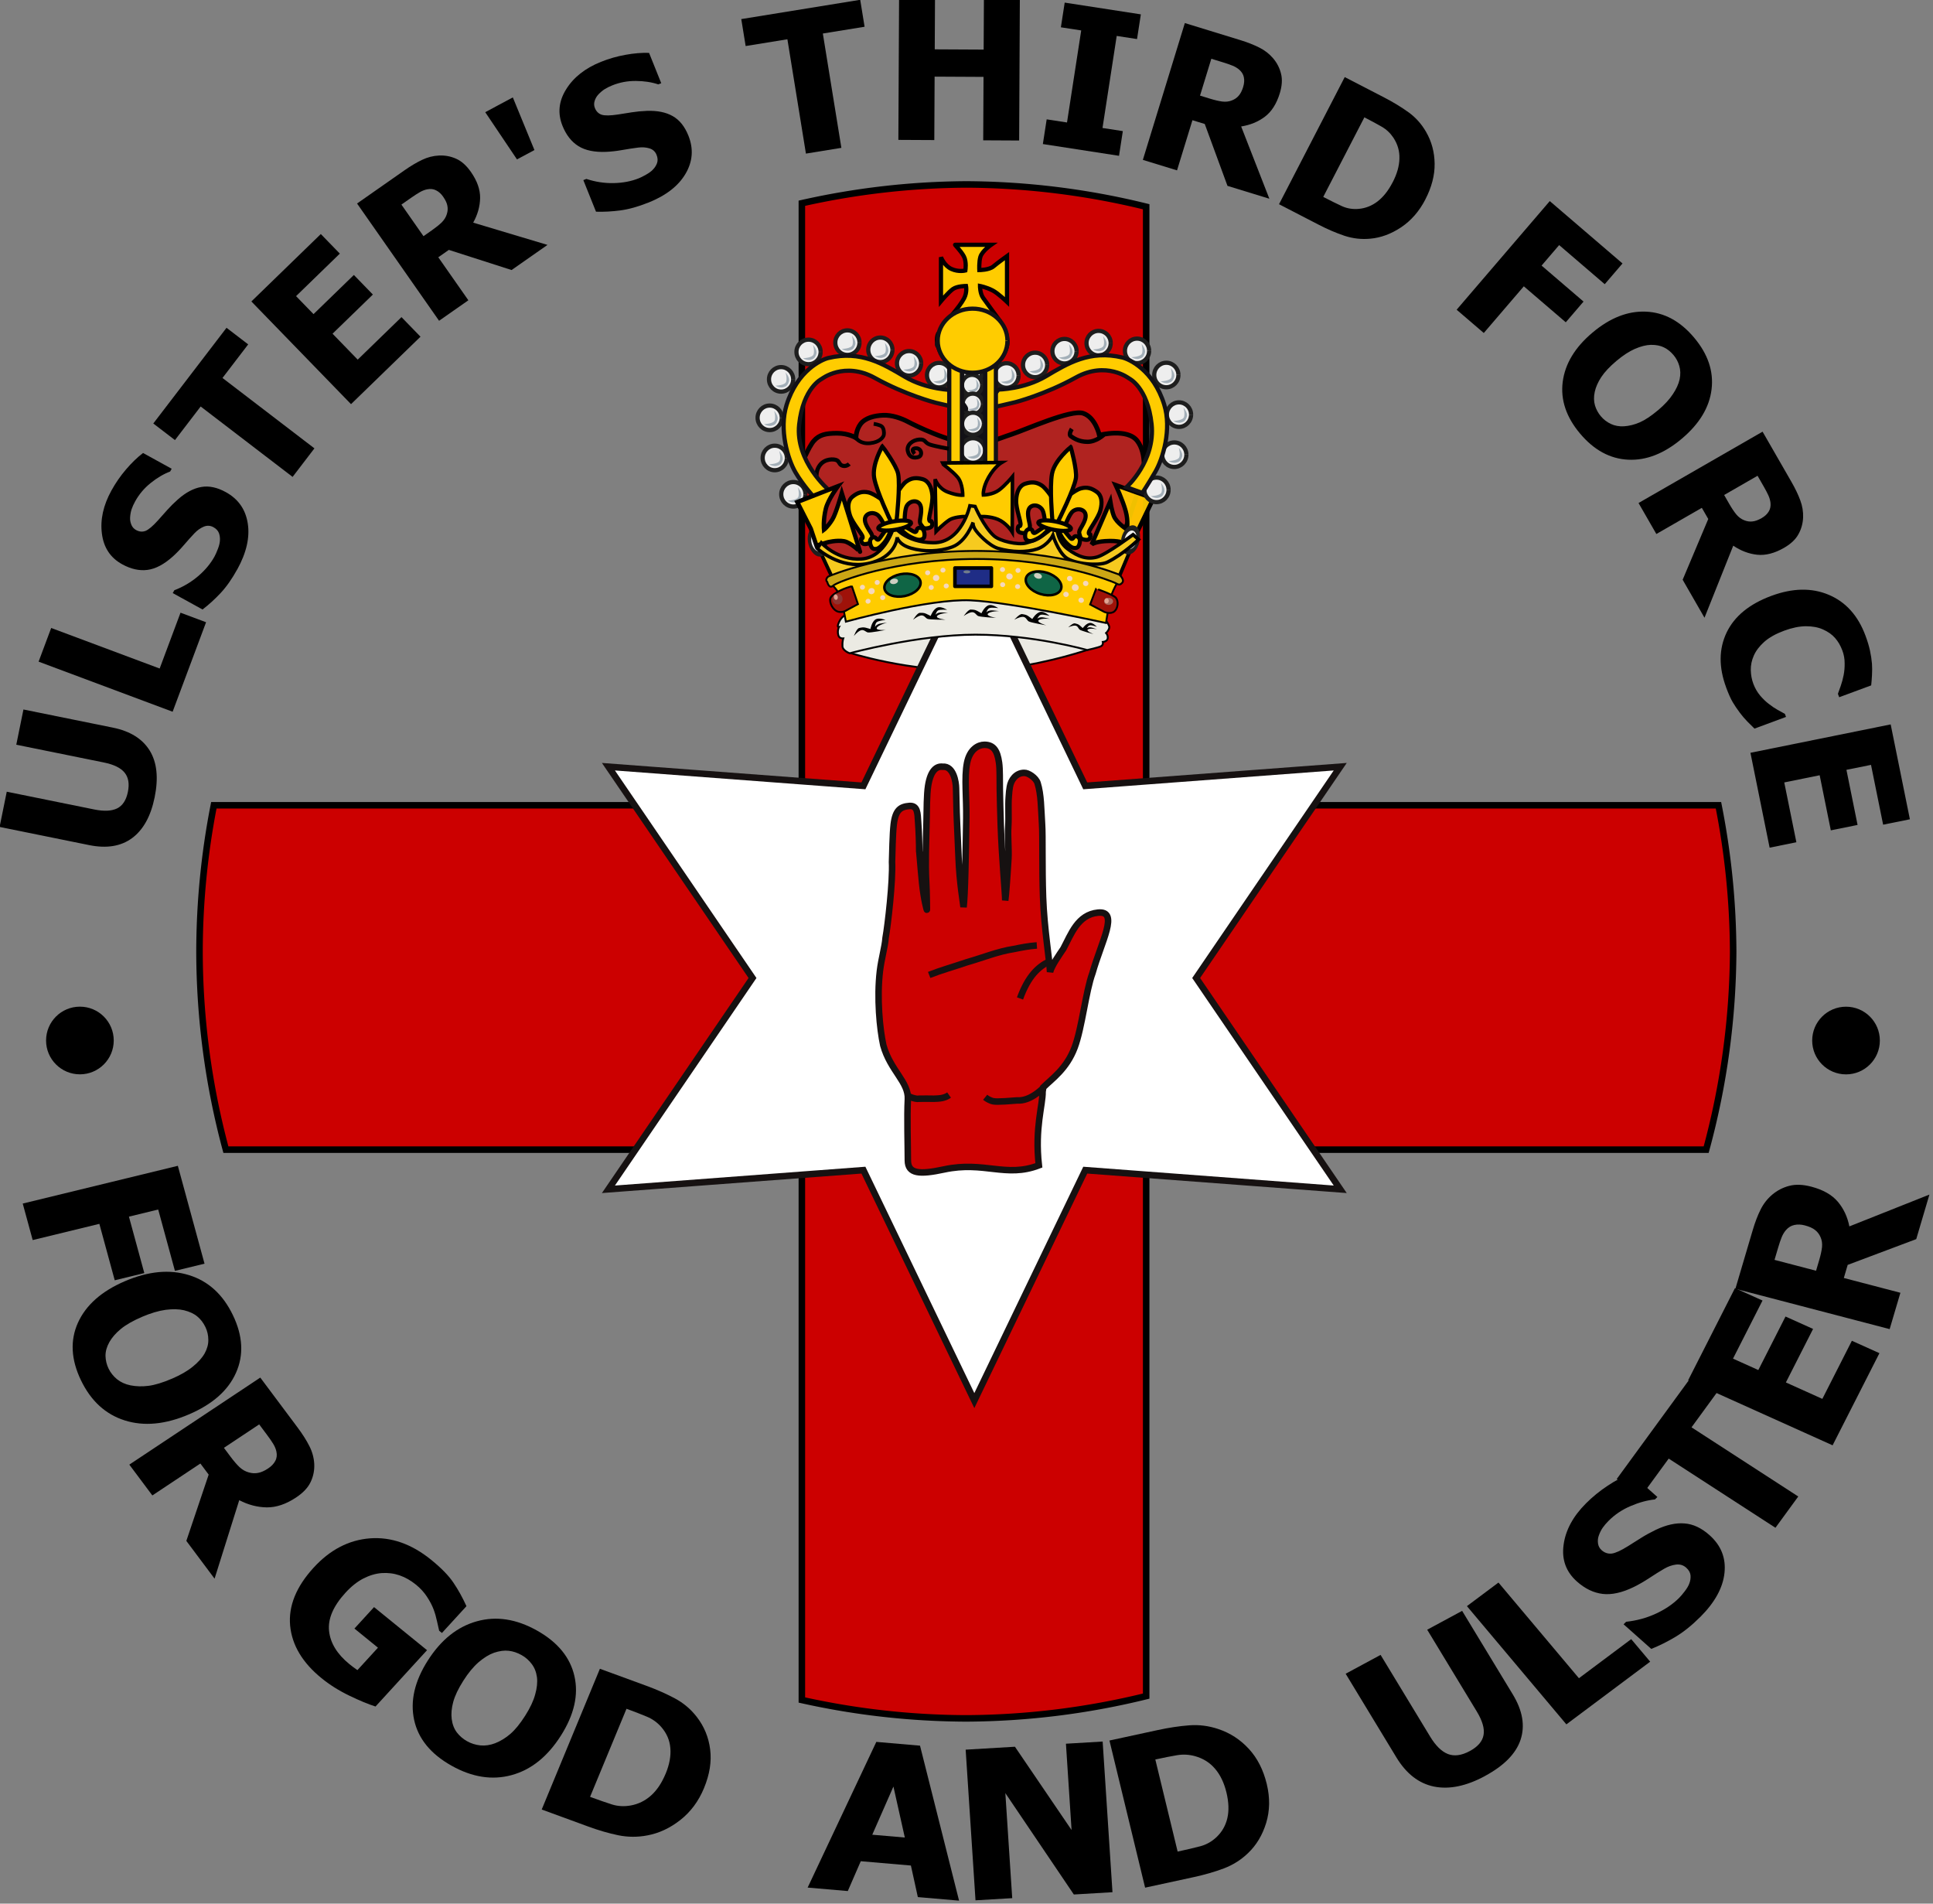 <?xml version="1.0" encoding="UTF-8" standalone="no"?>
<!-- Created with Inkscape (http://www.inkscape.org/) -->

<svg
   xmlns:dc="http://purl.org/dc/elements/1.1/"
   xmlns:cc="http://creativecommons.org/ns#"
   xmlns:rdf="http://www.w3.org/1999/02/22-rdf-syntax-ns#"
   xmlns:svg="http://www.w3.org/2000/svg"
   xmlns="http://www.w3.org/2000/svg"
   xmlns:sodipodi="http://sodipodi.sourceforge.net/DTD/sodipodi-0.dtd"
   xmlns:inkscape="http://www.inkscape.org/namespaces/inkscape"
   width="89.072mm"
   height="87.702mm"
   viewBox="0 0 89.072 87.702"
   version="1.1"
   id="svg8"
   inkscape:version="0.92.2 (5c3e80d, 2017-08-06)"
   sodipodi:docname="Ulster Third Force2.svg">
  <rect x="0" y="0" width="89.072" height="87.702" fill="#808080" stroke="none"/>
  <defs
     id="defs2">
    <circle
       transform="rotate(-172.212)"
       r="35.28"
       cy="-201.705"
       cx="-360.635"
       id="path1192-4-2-3-0"
       style="opacity:1;fill:none;fill-opacity:1;stroke:#2e9fff;stroke-width:0.794;stroke-miterlimit:4;stroke-dasharray:none;stroke-opacity:1" />
    <path
       d="m -221.406,310.662 a 44.663,41.6 0 0 1 -22.347,36.035 44.663,41.6 0 0 1 -44.678,-0.025 44.663,41.6 0 0 1 -22.301,-36.059"
       sodipodi:open="true"
       sodipodi:end="3.1427692"
       sodipodi:start="0"
       sodipodi:ry="41.599644"
       sodipodi:rx="44.663273"
       sodipodi:cy="310.6622"
       sodipodi:cx="-266.06955"
       sodipodi:type="arc"
       transform="matrix(-0.982,0.191,0.222,0.975,0,0)"
       id="path1192-4-2-3-3-4"
       style="opacity:1;fill:none;fill-opacity:1;stroke:#e83a29;stroke-width:0.97;stroke-miterlimit:4;stroke-dasharray:none;stroke-opacity:1" />
    <circle
       transform="rotate(-172.212)"
       r="35.28"
       cy="-201.705"
       cx="-360.635"
       id="path1192-4-2-3-0-7"
       style="opacity:1;fill:none;fill-opacity:1;stroke:#2e9fff;stroke-width:0.794;stroke-miterlimit:4;stroke-dasharray:none;stroke-opacity:1" />
  </defs>
  <sodipodi:namedview
     id="base"
     pagecolor="#ffffff"
     bordercolor="#666666"
     borderopacity="1.0"
     inkscape:pageopacity="0.0"
     inkscape:pageshadow="2"
     inkscape:zoom="0.98994949"
     inkscape:cx="52.280599"
     inkscape:cy="166.6967"
     inkscape:document-units="mm"
     inkscape:current-layer="layer1"
     showgrid="false"
     inkscape:window-width="1680"
     inkscape:window-height="987"
     inkscape:window-x="-8"
     inkscape:window-y="-8"
     inkscape:window-maximized="1"
     fit-margin-top="0"
     fit-margin-left="0"
     fit-margin-right="0"
     fit-margin-bottom="0" />
  <g
     inkscape:label="Layer 1"
     inkscape:groupmode="layer"
     id="layer1"
     transform="translate(-357.276,-128.639)">
    <g
       transform="translate(73.359,151.887)"
       id="g2900-8">
      <g
         transform="translate(229.164,-99.812)"
         id="g4070-5">
        <g
           id="g1190-2-0"
           transform="matrix(0.265,0,0,0.265,20.15,81.871)">
          <path
             style="opacity:1;fill:#cc0000;fill-opacity:1;stroke:#000000;stroke-width:1.134;stroke-miterlimit:4;stroke-dasharray:none;stroke-opacity:1"
             d="m 1247.539,806.342 a 133.34,133.34 0 0 0 -28.6,3.271 v 104.662 h -102.248 a 133.34,133.34 0 0 0 -2.494,25.406 133.34,133.34 0 0 0 4.588,34.463 h 100.154 v 95.68 a 133.34,133.34 0 0 0 28.6,3.197 133.34,133.34 0 0 0 31.271,-3.873 v -95.004 h 97.375 a 133.34,133.34 0 0 0 4.693,-34.463 133.34,133.34 0 0 0 -2.555,-25.406 h -99.514 V 810.221 a 133.34,133.34 0 0 0 -31.271,-3.879 z"
             transform="translate(-948.929,-794.305)"
             id="rect2251-7-7"
             inkscape:connector-curvature="0" />
          <path
             id="path831-6-7"
             d="m 322.003,91.631 c 1.925,-3.012 0.774,-4.958 -2.138,-5.559 0,0 -9.292,2.978 -19.327,3.305 -10.035,0.327 -21.958,-2.524 -21.958,-2.524 -2.138,1.342 -1.616,4.526 -0.556,6.513 0,0 10.505,3.49 22.464,3.147 7.596,-0.218 14.794,-2.156 18.832,-3.441 2.319,-0.738 2.683,-1.409 2.682,-1.443 z"
             inkscape:connector-curvature="0"
             style="fill:#ebeae3;fill-rule:evenodd;stroke:#000000;stroke-width:0.326" />
          <path
             id="path833-4-7"
             d="m 299.999,223.47 -19.286,-40.066 -44.341,3.331 25.055,-36.735 -25.055,-36.735 44.341,3.331 19.286,-40.066 19.286,40.066 44.341,-3.331 -25.055,36.735 25.055,36.735 -44.341,-3.331 z"
             inkscape:connector-curvature="0"
             style="fill:#ffffff;stroke:#161111;stroke-width:1.134;stroke-miterlimit:4;stroke-dasharray:none" />
          <path
             id="path835-6-2"
             d="m 299.712,76.392 c 24.227,3.993 23.362,5.125 23.362,5.125 l 6.323,-18.903 c 0,0 0.666,-3.727 -1.065,-5.99 -1.731,-2.263 -6.589,-0.998 -6.589,-0.998 0,0 -0.666,-3.062 -2.795,-3.794 -2.13,-0.732 -10.05,2.862 -12.513,3.661 -2.463,0.799 -3.727,1.597 -7.188,1.531 -3.461,-0.067 -9.651,-3.128 -10.782,-3.727 -1.131,-0.599 -2.795,-1.198 -4.326,-1.131 -1.531,0.067 -3.128,0.466 -3.927,1.531 -0.799,1.065 -0.799,2.396 -0.799,2.396 0,0 -1.265,-0.799 -3.261,-0.799 -1.997,0 -3.128,0.266 -4.06,1.331 -0.932,1.065 -2.13,4.06 -2.13,4.06 l 2.263,5.125 0.133,7.055 4.726,7.455 z"
             inkscape:connector-curvature="0"
             style="fill:#b02320;fill-rule:evenodd;stroke:#000000;stroke-width:0.815" />
          <path
             id="path837-93-2"
             d="m 322.296,87.072 c 0,0 1.22,1.454 1.173,1.971 -0.047,0.516 -0.563,0.985 -0.563,0.985 0,0 0.375,0.375 0.282,0.938 -0.094,0.563 -0.845,0.61 -0.845,0.61 0,0 0.141,0.516 -0.328,0.751 -0.469,0.235 -2.393,0.657 -2.393,0.657 0,0 -9.384,-2.674 -19.424,-2.674 -10.04,0 -21.864,3.237 -21.864,3.237 0,0 -1.22,-0.422 -1.267,-1.22 -0.047,-0.798 0.141,-1.361 0.141,-1.361 0,0 -0.668,0.07 -0.845,-0.516 -0.247,-0.819 0.094,-1.454 0.094,-1.454 0,0 -0.465,0.15 0.047,-0.938 0.375,-0.798 0.938,-1.079 0.938,-1.079 0,0 10.51,-3.753 22.474,-3.8 11.964,-0.047 22.38,3.8 22.38,3.894 z"
             inkscape:connector-curvature="0"
             style="fill:#ebeae3;fill-rule:evenodd;stroke:#000000;stroke-width:0.326" />
          <path
             id="path839-1-9"
             d="m 272.643,63.435 c 0,0 -0.401,-1.362 0.481,-2.564 0.881,-1.202 2.484,-1.122 2.965,-0.881 0.481,0.24 0.401,0.801 1.042,0.962 0.641,0.16 1.122,-0.321 1.122,-0.321"
             inkscape:connector-curvature="0"
             style="fill:none;stroke:#000000;stroke-width:0.717" />
          <path
             id="path841-4-0"
             d="m 331.14,66.624 -3.639,7.529 -1.43,0.251 c 0,0 -0.873,-0.524 -3.363,-0.351 -1.782,0.125 -2.309,0.577 -2.309,0.577 l 3.237,-7.504 c 0,0 0.252,1.612 0.627,2.56 0.477,1.205 2.284,2.334 2.284,2.334 0,0 0.25,-1.441 -0.226,-3.187 -0.527,-1.932 -1.757,-4.542 -1.757,-4.542 z"
             inkscape:connector-curvature="0"
             style="fill:#ffcc00;fill-opacity:0.941;fill-rule:evenodd;stroke:#000000;stroke-width:0.75" />
          <path
             id="path843-8-4"
             d="m 297.808,43.225 h 4.073 v 17.309 h -4.073 z"
             inkscape:connector-curvature="0"
             style="fill:#121116;stroke:#121116;stroke-width:0.731;stroke-linejoin:round" />
          <path
             id="path845-1-1"
             d="m 272.85,75.147 2.616,5.596 c 0,0 11.132,-4.339 24.271,-4.258 19.709,0.122 25.305,4.076 25.305,4.076 l 2.92,-6.935 -2.19,1.277 -2.251,1.399 -2.555,0.973 -3.102,-0.243 -2.737,-2.007 -1.399,-2.92 -2.312,2.129 -4.076,0.912 -4.015,-1.034 -3.528,-4.441 c 0,0 -2.628,4.936 -5.961,5.231 -4.806,0.426 -7.604,-2.312 -7.604,-2.312 0,0 -1.786,4.015 -4.745,4.745 -4.684,1.156 -8.577,-2.19 -8.638,-2.19 z"
             inkscape:connector-curvature="0"
             style="fill:#f6ca1f;fill-rule:evenodd;stroke:#000000;stroke-width:0.619" />
          <g
             id="g965-6-9"
             style="stroke-width:2.243">
            <path
               id="path847-6-1"
               d="m 317.779,41.028 c 3e-5,1.176 -0.939,2.13 -2.099,2.132 -1.16,0.002 -2.103,-0.948 -2.107,-2.124 -0.005,-1.176 0.931,-2.134 2.091,-2.14 1.16,-0.007 2.107,0.939 2.116,2.115"
               inkscape:connector-curvature="0"
               style="fill:#eeeeee;stroke:#1e1e1e;stroke-width:0.731;stroke-linejoin:round" />
            <path
               id="path849-50-2"
               d="m 314.696,42.123 c 0,0 1.7,-0.029 1.873,-0.72 0.173,-0.691 -0.115,-1.585 -0.115,-1.585 0,0 0.807,0.893 0.576,1.585 -0.231,0.691 -0.457,0.87 -1.037,1.008 -0.393,0.094 -0.98,-0.058 -1.297,-0.288 z"
               inkscape:connector-curvature="0"
               style="fill:#a3afb8;fill-rule:evenodd" />
            <path
               id="path851-0-7"
               d="m 312.669,43.418 c 3e-5,1.176 -0.939,2.13 -2.099,2.132 -1.16,0.002 -2.103,-0.948 -2.107,-2.124 -0.005,-1.176 0.931,-2.134 2.091,-2.14 1.16,-0.007 2.107,0.939 2.116,2.115"
               inkscape:connector-curvature="0"
               style="fill:#eeeeee;stroke:#1e1e1e;stroke-width:0.731;stroke-linejoin:round" />
            <path
               id="path853-6-6"
               d="m 309.586,44.513 c 0,0 1.7,-0.029 1.873,-0.72 0.173,-0.691 -0.115,-1.585 -0.115,-1.585 0,0 0.807,0.893 0.576,1.585 -0.231,0.691 -0.457,0.87 -1.037,1.008 -0.393,0.094 -0.98,-0.058 -1.297,-0.288 z"
               inkscape:connector-curvature="0"
               style="fill:#a3afb8;fill-rule:evenodd" />
            <path
               id="path855-6-1"
               d="m 323.712,39.628 c 3e-5,1.176 -0.939,2.13 -2.099,2.132 -1.16,0.002 -2.103,-0.948 -2.107,-2.124 -0.005,-1.176 0.931,-2.134 2.091,-2.14 1.16,-0.007 2.107,0.939 2.116,2.115"
               inkscape:connector-curvature="0"
               style="fill:#eeeeee;stroke:#1e1e1e;stroke-width:0.731;stroke-linejoin:round" />
            <path
               id="path857-4-9"
               d="m 320.629,40.723 c 0,0 1.7,-0.029 1.873,-0.72 0.173,-0.691 -0.115,-1.585 -0.115,-1.585 0,0 0.807,0.893 0.576,1.585 -0.231,0.691 -0.457,0.87 -1.037,1.008 -0.393,0.094 -0.98,-0.058 -1.297,-0.288 z"
               inkscape:connector-curvature="0"
               style="fill:#a3afb8;fill-rule:evenodd" />
            <path
               id="path859-4-7"
               d="m 330.394,40.973 c 3e-5,1.176 -0.939,2.13 -2.099,2.132 -1.16,0.002 -2.103,-0.948 -2.107,-2.124 -0.005,-1.176 0.931,-2.134 2.091,-2.14 1.16,-0.007 2.107,0.939 2.116,2.115"
               inkscape:connector-curvature="0"
               style="fill:#eeeeee;stroke:#1e1e1e;stroke-width:0.731;stroke-linejoin:round" />
            <path
               id="path861-5-1"
               d="m 327.311,42.068 c 0,0 1.7,-0.029 1.873,-0.72 0.173,-0.691 -0.115,-1.585 -0.115,-1.585 0,0 0.807,0.893 0.576,1.585 -0.231,0.691 -0.457,0.87 -1.037,1.008 -0.393,0.094 -0.98,-0.058 -1.297,-0.288 z"
               inkscape:connector-curvature="0"
               style="fill:#a3afb8;fill-rule:evenodd" />
            <path
               id="path863-1-4"
               d="m 335.487,45.169 c 3e-5,1.176 -0.939,2.13 -2.099,2.132 -1.16,0.002 -2.103,-0.948 -2.107,-2.124 -0.005,-1.176 0.931,-2.134 2.091,-2.14 1.16,-0.007 2.107,0.939 2.116,2.115"
               inkscape:connector-curvature="0"
               style="fill:#eeeeee;stroke:#1e1e1e;stroke-width:0.731;stroke-linejoin:round" />
            <path
               id="path865-1-6"
               d="m 332.404,46.264 c 0,0 1.7,-0.029 1.873,-0.72 0.173,-0.691 -0.115,-1.585 -0.115,-1.585 0,0 0.807,0.893 0.576,1.585 -0.231,0.691 -0.457,0.87 -1.037,1.008 -0.393,0.094 -0.98,-0.058 -1.297,-0.288 z"
               inkscape:connector-curvature="0"
               style="fill:#a3afb8;fill-rule:evenodd" />
            <path
               id="path867-7-3"
               d="m 337.688,52.056 c 3e-5,1.176 -0.939,2.13 -2.099,2.132 -1.16,0.002 -2.103,-0.948 -2.107,-2.124 -0.005,-1.176 0.931,-2.134 2.091,-2.14 1.16,-0.007 2.107,0.939 2.116,2.115"
               inkscape:connector-curvature="0"
               style="fill:#eeeeee;stroke:#1e1e1e;stroke-width:0.731;stroke-linejoin:round" />
            <path
               id="path869-1-3"
               d="m 334.605,53.151 c 0,0 1.7,-0.029 1.873,-0.72 0.173,-0.691 -0.115,-1.585 -0.115,-1.585 0,0 0.807,0.893 0.576,1.585 -0.231,0.691 -0.457,0.87 -1.037,1.008 -0.393,0.094 -0.98,-0.058 -1.297,-0.288 z"
               inkscape:connector-curvature="0"
               style="fill:#a3afb8;fill-rule:evenodd" />
            <path
               id="path871-49-5"
               d="m 336.872,59.023 c 3e-5,1.176 -0.939,2.13 -2.099,2.132 -1.16,0.002 -2.103,-0.948 -2.107,-2.124 -0.005,-1.176 0.931,-2.134 2.091,-2.14 1.16,-0.007 2.107,0.939 2.116,2.115"
               inkscape:connector-curvature="0"
               style="fill:#eeeeee;stroke:#1e1e1e;stroke-width:0.731;stroke-linejoin:round" />
            <path
               id="path873-7-3"
               d="m 333.789,60.118 c 0,0 1.7,-0.029 1.873,-0.72 0.173,-0.691 -0.115,-1.585 -0.115,-1.585 0,0 0.807,0.893 0.576,1.585 -0.231,0.691 -0.457,0.87 -1.037,1.008 -0.393,0.094 -0.98,-0.058 -1.297,-0.288 z"
               inkscape:connector-curvature="0"
               style="fill:#a3afb8;fill-rule:evenodd" />
            <path
               id="path875-3-5"
               d="m 333.776,65.135 c 3e-5,1.176 -0.939,2.13 -2.099,2.132 -1.16,0.002 -2.103,-0.948 -2.107,-2.124 -0.005,-1.176 0.931,-2.134 2.091,-2.14 1.16,-0.007 2.107,0.939 2.116,2.115"
               inkscape:connector-curvature="0"
               style="fill:#eeeeee;stroke:#1e1e1e;stroke-width:0.731;stroke-linejoin:round" />
            <path
               id="path877-5-8"
               d="m 330.693,66.23 c 0,0 1.7,-0.029 1.873,-0.72 0.173,-0.691 -0.115,-1.585 -0.115,-1.585 0,0 0.807,0.893 0.576,1.585 -0.231,0.691 -0.457,0.87 -1.037,1.008 -0.393,0.094 -0.98,-0.058 -1.297,-0.288 z"
               inkscape:connector-curvature="0"
               style="fill:#a3afb8;fill-rule:evenodd" />
            <path
               id="path879-3-5"
               d="m 307.698,45.251 c 3e-5,1.176 -0.939,2.13 -2.099,2.132 -1.16,0.002 -2.103,-0.948 -2.107,-2.124 -0.005,-1.176 0.931,-2.134 2.091,-2.14 1.16,-0.007 2.107,0.939 2.116,2.115"
               inkscape:connector-curvature="0"
               style="fill:#eeeeee;stroke:#1e1e1e;stroke-width:0.731;stroke-linejoin:round" />
            <path
               id="path881-9-6"
               d="m 304.615,46.346 c 0,0 1.7,-0.029 1.873,-0.72 0.173,-0.691 -0.115,-1.585 -0.115,-1.585 0,0 0.807,0.893 0.576,1.585 -0.231,0.691 -0.457,0.87 -1.037,1.008 -0.393,0.094 -0.98,-0.058 -1.297,-0.288 z"
               inkscape:connector-curvature="0"
               style="fill:#a3afb8;fill-rule:evenodd" />
            <g
               id="g887-5-1"
               style="stroke-width:2.682">
              <path
                 id="path883-37-9"
                 d="m 301.345,44.707 c 3e-5,0.983 -0.785,1.781 -1.755,1.783 -0.97,0.002 -1.759,-0.793 -1.762,-1.776 -0.004,-0.983 0.778,-1.784 1.748,-1.79 0.97,-0.006 1.762,0.786 1.769,1.769"
                 inkscape:connector-curvature="0"
                 style="fill:#eeeeee;stroke:#1e1e1e;stroke-width:0.731;stroke-linejoin:round" />
              <path
                 id="path885-59-2"
                 d="m 298.767,45.622 c 0,0 1.422,-0.024 1.566,-0.602 0.145,-0.578 -0.096,-1.325 -0.096,-1.325 0,0 0.675,0.747 0.482,1.325 -0.193,0.578 -0.382,0.728 -0.867,0.843 -0.329,0.078 -0.819,-0.048 -1.084,-0.241 z"
                 inkscape:connector-curvature="0"
                 style="fill:#a3afb8;fill-rule:evenodd" />
            </g>
            <g
               id="g893-4-2"
               style="stroke-width:2.682">
              <path
                 id="path889-0-8"
                 d="m 301.366,46.923 c 3e-5,0.983 -0.785,1.781 -1.755,1.783 -0.97,0.002 -1.759,-0.793 -1.762,-1.776 -0.004,-0.983 0.778,-1.784 1.748,-1.79 0.97,-0.006 1.762,0.786 1.769,1.769"
                 inkscape:connector-curvature="0"
                 style="fill:#eeeeee;stroke:#1e1e1e;stroke-width:0.731;stroke-linejoin:round" />
              <path
                 id="path891-6-2"
                 d="m 298.788,47.838 c 0,0 1.422,-0.024 1.566,-0.602 0.145,-0.578 -0.096,-1.325 -0.096,-1.325 0,0 0.675,0.747 0.482,1.325 -0.193,0.578 -0.382,0.728 -0.867,0.843 -0.329,0.078 -0.819,-0.048 -1.084,-0.241 z"
                 inkscape:connector-curvature="0"
                 style="fill:#a3afb8;fill-rule:evenodd" />
            </g>
            <g
               id="g899-9-5"
               style="stroke-width:2.682">
              <path
                 id="path895-1-1"
                 d="m 301.488,50.183 c 3e-5,0.983 -0.785,1.781 -1.755,1.783 -0.97,0.002 -1.759,-0.793 -1.762,-1.776 -0.004,-0.983 0.778,-1.784 1.748,-1.79 0.97,-0.006 1.762,0.786 1.769,1.769"
                 inkscape:connector-curvature="0"
                 style="fill:#eeeeee;stroke:#1e1e1e;stroke-width:0.731;stroke-linejoin:round" />
              <path
                 id="path897-0-6"
                 d="m 298.91,51.098 c 0,0 1.422,-0.024 1.566,-0.602 0.145,-0.578 -0.096,-1.325 -0.096,-1.325 0,0 0.675,0.747 0.482,1.325 -0.193,0.578 -0.382,0.728 -0.867,0.843 -0.329,0.078 -0.819,-0.048 -1.084,-0.241 z"
                 inkscape:connector-curvature="0"
                 style="fill:#a3afb8;fill-rule:evenodd" />
            </g>
            <g
               id="g905-8-4"
               style="stroke-width:2.48">
              <path
                 id="path901-7-8"
                 d="m 301.669,53.645 c 2e-5,1.063 -0.849,1.926 -1.898,1.928 -1.049,0.002 -1.902,-0.857 -1.906,-1.921 -0.004,-1.063 0.842,-1.93 1.891,-1.936 1.049,-0.006 1.905,0.85 1.913,1.913"
                 inkscape:connector-curvature="0"
                 style="fill:#eeeeee;stroke:#1e1e1e;stroke-width:0.731;stroke-linejoin:round" />
              <path
                 id="path903-5-9"
                 d="m 298.881,54.635 c 0,0 1.537,-0.026 1.694,-0.651 0.156,-0.625 -0.104,-1.433 -0.104,-1.433 0,0 0.73,0.808 0.521,1.433 -0.208,0.625 -0.413,0.787 -0.938,0.912 -0.356,0.085 -0.886,-0.052 -1.173,-0.261 z"
                 inkscape:connector-curvature="0"
                 style="fill:#a3afb8;fill-rule:evenodd" />
            </g>
            <path
               id="path907-9-1"
               d="m 301.872,58.29 c 3e-5,1.176 -0.939,2.13 -2.099,2.132 -1.16,0.002 -2.103,-0.948 -2.107,-2.124 -0.005,-1.176 0.931,-2.134 2.091,-2.14 1.16,-0.007 2.107,0.939 2.116,2.115"
               inkscape:connector-curvature="0"
               style="fill:#eeeeee;stroke:#1e1e1e;stroke-width:0.731;stroke-linejoin:round" />
            <path
               id="path909-8-8"
               d="m 298.789,59.385 c 0,0 1.7,-0.029 1.873,-0.72 0.173,-0.691 -0.115,-1.585 -0.115,-1.585 0,0 0.807,0.893 0.576,1.585 -0.231,0.691 -0.457,0.87 -1.037,1.008 -0.393,0.094 -0.98,-0.058 -1.297,-0.288 z"
               inkscape:connector-curvature="0"
               style="fill:#a3afb8;fill-rule:evenodd" />
            <g
               id="g915-6-3"
               style="stroke-width:2.388">
              <path
                 id="path911-9-0"
                 d="m 301.662,67.824 c 2e-5,1.104 -0.882,2 -1.971,2.002 -1.089,0.002 -1.975,-0.89 -1.979,-1.994 -0.004,-1.104 0.874,-2.004 1.964,-2.01 1.089,-0.006 1.978,0.882 1.987,1.987"
                 inkscape:connector-curvature="0"
                 style="fill:#eeeeee;stroke:#1e1e1e;stroke-width:0.731;stroke-linejoin:round" />
              <path
                 id="path913-5-6"
                 d="m 298.767,68.852 c 0,0 1.596,-0.027 1.759,-0.676 0.162,-0.649 -0.108,-1.488 -0.108,-1.488 0,0 0.758,0.839 0.541,1.488 -0.216,0.649 -0.429,0.817 -0.974,0.947 -0.369,0.088 -0.92,-0.054 -1.218,-0.271 z"
                 inkscape:connector-curvature="0"
                 style="fill:#a3afb8;fill-rule:evenodd" />
            </g>
            <path
               id="path917-2-5"
               d="m 295.97,45.194 c 3e-5,1.176 -0.939,2.13 -2.099,2.132 -1.16,0.002 -2.103,-0.948 -2.107,-2.124 -0.005,-1.176 0.931,-2.134 2.091,-2.14 1.16,-0.007 2.107,0.939 2.116,2.115"
               inkscape:connector-curvature="0"
               style="fill:#eeeeee;stroke:#1e1e1e;stroke-width:0.731;stroke-linejoin:round" />
            <path
               id="path919-28-6"
               d="m 292.887,46.289 c 0,0 1.7,-0.029 1.873,-0.72 0.173,-0.691 -0.115,-1.585 -0.115,-1.585 0,0 0.807,0.893 0.576,1.585 -0.231,0.691 -0.457,0.87 -1.037,1.008 -0.393,0.094 -0.98,-0.058 -1.297,-0.288 z"
               inkscape:connector-curvature="0"
               style="fill:#a3afb8;fill-rule:evenodd" />
            <path
               id="path921-3-3"
               d="m 290.755,43.138 c 3e-5,1.176 -0.939,2.13 -2.099,2.132 -1.16,0.002 -2.103,-0.948 -2.107,-2.124 -0.005,-1.176 0.931,-2.134 2.091,-2.14 1.16,-0.007 2.107,0.939 2.116,2.115"
               inkscape:connector-curvature="0"
               style="fill:#eeeeee;stroke:#1e1e1e;stroke-width:0.731;stroke-linejoin:round" />
            <path
               id="path923-0-5"
               d="m 287.672,44.233 c 0,0 1.7,-0.029 1.873,-0.72 0.173,-0.691 -0.115,-1.585 -0.115,-1.585 0,0 0.807,0.893 0.576,1.585 -0.231,0.691 -0.457,0.87 -1.037,1.008 -0.393,0.094 -0.98,-0.058 -1.297,-0.288 z"
               inkscape:connector-curvature="0"
               style="fill:#a3afb8;fill-rule:evenodd" />
            <path
               id="path925-6-5"
               d="m 285.761,40.788 c 3e-5,1.176 -0.939,2.13 -2.099,2.132 -1.16,0.002 -2.103,-0.948 -2.107,-2.124 -0.005,-1.176 0.931,-2.134 2.091,-2.14 1.16,-0.007 2.107,0.939 2.116,2.115"
               inkscape:connector-curvature="0"
               style="fill:#eeeeee;stroke:#1e1e1e;stroke-width:0.731;stroke-linejoin:round" />
            <path
               id="path927-9-4"
               d="m 282.678,41.883 c 0,0 1.7,-0.029 1.873,-0.72 0.173,-0.691 -0.115,-1.585 -0.115,-1.585 0,0 0.807,0.893 0.576,1.585 -0.231,0.691 -0.457,0.87 -1.037,1.008 -0.393,0.094 -0.98,-0.058 -1.297,-0.288 z"
               inkscape:connector-curvature="0"
               style="fill:#a3afb8;fill-rule:evenodd" />
            <path
               id="path929-64-9"
               d="m 280.032,39.539 c 3e-5,1.176 -0.939,2.13 -2.099,2.132 -1.16,0.002 -2.103,-0.948 -2.107,-2.124 -0.005,-1.176 0.931,-2.134 2.091,-2.14 1.16,-0.007 2.107,0.939 2.116,2.115"
               inkscape:connector-curvature="0"
               style="fill:#eeeeee;stroke:#1e1e1e;stroke-width:0.731;stroke-linejoin:round" />
            <path
               id="path931-5-6"
               d="m 276.949,40.634 c 0,0 1.7,-0.029 1.873,-0.72 0.173,-0.691 -0.115,-1.585 -0.115,-1.585 0,0 0.807,0.893 0.576,1.585 -0.231,0.691 -0.457,0.87 -1.037,1.008 -0.393,0.094 -0.98,-0.058 -1.297,-0.288 z"
               inkscape:connector-curvature="0"
               style="fill:#a3afb8;fill-rule:evenodd" />
            <path
               id="path933-2-8"
               d="m 273.275,41.155 c 3e-5,1.176 -0.939,2.13 -2.099,2.132 -1.16,0.002 -2.103,-0.948 -2.107,-2.124 -0.005,-1.176 0.931,-2.134 2.091,-2.14 1.16,-0.007 2.107,0.939 2.116,2.115"
               inkscape:connector-curvature="0"
               style="fill:#eeeeee;stroke:#1e1e1e;stroke-width:0.731;stroke-linejoin:round" />
            <path
               id="path935-1-0"
               d="m 270.192,42.25 c 0,0 1.7,-0.029 1.873,-0.72 0.173,-0.691 -0.115,-1.585 -0.115,-1.585 0,0 0.807,0.893 0.576,1.585 -0.231,0.691 -0.457,0.87 -1.037,1.008 -0.393,0.094 -0.98,-0.058 -1.297,-0.288 z"
               inkscape:connector-curvature="0"
               style="fill:#a3afb8;fill-rule:evenodd" />
            <path
               id="path937-4-9"
               d="m 268.501,45.928 c 3e-5,1.176 -0.939,2.13 -2.099,2.132 -1.16,0.002 -2.103,-0.948 -2.107,-2.124 -0.005,-1.176 0.931,-2.134 2.091,-2.14 1.16,-0.007 2.107,0.939 2.116,2.115"
               inkscape:connector-curvature="0"
               style="fill:#eeeeee;stroke:#1e1e1e;stroke-width:0.731;stroke-linejoin:round" />
            <path
               id="path939-7-1"
               d="m 265.418,47.023 c 0,0 1.7,-0.029 1.873,-0.72 0.173,-0.691 -0.115,-1.585 -0.115,-1.585 0,0 0.807,0.893 0.576,1.585 -0.231,0.691 -0.457,0.87 -1.037,1.008 -0.393,0.094 -0.98,-0.058 -1.297,-0.288 z"
               inkscape:connector-curvature="0"
               style="fill:#a3afb8;fill-rule:evenodd" />
            <path
               id="path941-0-0"
               d="m 266.518,52.612 c 3e-5,1.176 -0.939,2.13 -2.099,2.132 -1.16,0.002 -2.103,-0.948 -2.107,-2.124 -0.005,-1.176 0.931,-2.134 2.091,-2.14 1.16,-0.007 2.107,0.939 2.116,2.115"
               inkscape:connector-curvature="0"
               style="fill:#eeeeee;stroke:#1e1e1e;stroke-width:0.731;stroke-linejoin:round" />
            <path
               id="path943-6-3"
               d="m 263.435,53.707 c 0,0 1.7,-0.029 1.873,-0.72 0.173,-0.691 -0.115,-1.585 -0.115,-1.585 0,0 0.807,0.893 0.576,1.585 -0.231,0.691 -0.457,0.87 -1.037,1.008 -0.393,0.094 -0.98,-0.058 -1.297,-0.288 z"
               inkscape:connector-curvature="0"
               style="fill:#a3afb8;fill-rule:evenodd" />
            <path
               id="path945-8-9"
               d="m 267.399,59.59 c 3e-5,1.176 -0.939,2.13 -2.099,2.132 -1.16,0.002 -2.103,-0.948 -2.107,-2.124 -0.005,-1.176 0.931,-2.134 2.091,-2.14 1.16,-0.007 2.107,0.939 2.116,2.115"
               inkscape:connector-curvature="0"
               style="fill:#eeeeee;stroke:#1e1e1e;stroke-width:0.731;stroke-linejoin:round" />
            <path
               id="path947-27-5"
               d="m 264.316,60.685 c 0,0 1.7,-0.029 1.873,-0.72 0.173,-0.691 -0.115,-1.585 -0.115,-1.585 0,0 0.807,0.893 0.576,1.585 -0.231,0.691 -0.457,0.87 -1.037,1.008 -0.393,0.094 -0.98,-0.058 -1.297,-0.288 z"
               inkscape:connector-curvature="0"
               style="fill:#a3afb8;fill-rule:evenodd" />
            <path
               id="path949-64-5"
               d="m 270.631,65.906 c 3e-5,1.176 -0.939,2.13 -2.099,2.132 -1.16,0.002 -2.103,-0.948 -2.107,-2.124 -0.005,-1.176 0.931,-2.134 2.091,-2.14 1.16,-0.007 2.107,0.939 2.116,2.115"
               inkscape:connector-curvature="0"
               style="fill:#eeeeee;stroke:#1e1e1e;stroke-width:0.731;stroke-linejoin:round" />
            <path
               id="path951-3-4"
               d="m 267.548,67.001 c 0,0 1.7,-0.029 1.873,-0.72 0.173,-0.691 -0.115,-1.585 -0.115,-1.585 0,0 0.807,0.893 0.576,1.585 -0.231,0.691 -0.457,0.87 -1.037,1.008 -0.393,0.094 -0.98,-0.058 -1.297,-0.288 z"
               inkscape:connector-curvature="0"
               style="fill:#a3afb8;fill-rule:evenodd" />
            <g
               id="g957-6-8"
               style="stroke-width:2.832">
              <path
                 id="path953-43-7"
                 transform="matrix(0.197,-0.053,0.084,0.315,168.369,18.75)"
                 d="m 430.628,247.41 c 8e-5,3.607 -2.881,6.534 -6.44,6.541 -3.559,0.007 -6.451,-2.908 -6.465,-6.515 -0.014,-3.607 2.856,-6.545 6.414,-6.566 3.559,-0.021 6.462,2.882 6.49,6.489"
                 inkscape:connector-curvature="0"
                 style="fill:#eeeeee;stroke:#1e1e1e;stroke-linejoin:round" />
              <path
                 id="path955-1-5"
                 d="m 272.699,75.423 c 0,0 1.022,-0.304 0.948,-1 -0.074,-0.696 -0.48,-1.512 -0.48,-1.512 0,0 0.72,0.732 0.759,1.437 0.039,0.705 -0.051,0.915 -0.367,1.142 -0.214,0.154 -0.608,0.103 -0.86,-0.068 z"
                 inkscape:connector-curvature="0"
                 style="fill:#a3afb8;fill-rule:evenodd" />
            </g>
            <g
               id="g963-3-0"
               style="stroke-width:2.832">
              <path
                 id="path959-9-3"
                 transform="matrix(0.198,0.049,-0.078,0.316,262.458,-25.127)"
                 d="m 430.628,247.41 c 8e-5,3.607 -2.881,6.534 -6.44,6.541 -3.559,0.007 -6.451,-2.908 -6.465,-6.515 -0.014,-3.607 2.856,-6.545 6.414,-6.566 3.559,-0.021 6.462,2.882 6.49,6.489"
                 inkscape:connector-curvature="0"
                 style="fill:#eeeeee;stroke:#1e1e1e;stroke-linejoin:round" />
              <path
                 id="path961-8-4"
                 d="m 326.466,74.871 c 0,0 1.042,0.228 1.313,-0.418 0.271,-0.645 0.31,-1.556 0.31,-1.556 0,0 0.277,0.988 -0.029,1.625 -0.306,0.637 -0.487,0.776 -0.873,0.823 -0.262,0.032 -0.583,-0.203 -0.72,-0.475 z"
                 inkscape:connector-curvature="0"
                 style="fill:#a3afb8;fill-rule:evenodd" />
            </g>
          </g>
          <path
             id="path967-4-2"
             d="m 297.952,33.632 0.152,3.562 c 0,0 -4.223,0.371 -4.396,0.758 -0.82,1.839 0.985,4.32 0.985,4.32 0,0 1.42,-1.061 5.002,-1.061 3.41,-2e-6 5.153,0.834 5.153,0.834 0,0 0.909,-1.44 0.909,-2.501 0,-1.061 -0.379,-2.122 -0.379,-2.122 0,0 -1.743,-0.227 -2.274,-0.227 h -1.516 l -0.152,-3.638 z"
             inkscape:connector-curvature="0"
             style="fill:#b3a192;fill-rule:evenodd;stroke:#000000;stroke-width:0.731" />
          <path
             id="path969-8-7"
             d="m 303.974,39.158 c 7e-5,0.399 -0.337,0.724 -0.754,0.724 -0.417,8.6e-4 -0.756,-0.322 -0.757,-0.721 -0.002,-0.399 0.334,-0.725 0.751,-0.727 0.417,-0.002 0.757,0.319 0.76,0.718 m 1.741,0.394 c 7e-5,0.417 -0.352,0.755 -0.787,0.756 -0.435,8.97e-4 -0.789,-0.336 -0.79,-0.753 -0.002,-0.417 0.349,-0.756 0.784,-0.759 0.435,-0.003 0.79,0.333 0.793,0.75 m -3.484,-0.41 c 8e-5,0.399 -0.337,0.724 -0.754,0.724 -0.417,8.59e-4 -0.756,-0.322 -0.757,-0.721 -0.002,-0.399 0.334,-0.725 0.751,-0.727 0.417,-0.002 0.757,0.319 0.76,0.718 m -3.493,0.045 c 8e-5,0.416 -0.351,0.753 -0.785,0.754 -0.434,8.96e-4 -0.786,-0.335 -0.788,-0.751 -0.002,-0.416 0.348,-0.754 0.782,-0.757 0.434,-0.003 0.788,0.332 0.791,0.748 m -1.939,0.135 c 8e-5,0.416 -0.351,0.753 -0.785,0.754 -0.434,8.94e-4 -0.786,-0.335 -0.788,-0.751 -0.002,-0.416 0.348,-0.754 0.782,-0.757 0.434,-0.003 0.788,0.332 0.791,0.748 m 3.559,-2.175 c 7e-5,0.351 -0.296,0.635 -0.662,0.636 -0.366,7.53e-4 -0.663,-0.283 -0.665,-0.633 -0.001,-0.351 0.294,-0.636 0.66,-0.639 0.366,-0.002 0.665,0.28 0.668,0.631 m 2e-5,-2.951 c 7e-5,0.351 -0.296,0.635 -0.662,0.636 -0.366,7.54e-4 -0.663,-0.283 -0.665,-0.633 -0.001,-0.351 0.294,-0.636 0.66,-0.639 0.366,-0.002 0.665,0.28 0.668,0.631 m 2e-5,1.596 c 7e-5,0.351 -0.296,0.635 -0.662,0.636 -0.366,7.53e-4 -0.663,-0.283 -0.665,-0.633 -0.001,-0.351 0.294,-0.636 0.66,-0.639 0.366,-0.002 0.665,0.28 0.668,0.631"
             inkscape:connector-curvature="0"
             style="fill:#f0ddcb;stroke:#121116;stroke-width:0.373;stroke-linejoin:round" />
          <path
             id="path971-1-2"
             d="m 294.834,39.827 c 8e-5,0.401 -0.339,0.727 -0.757,0.727 -0.419,8.63e-4 -0.759,-0.323 -0.761,-0.724 -0.002,-0.401 0.336,-0.728 0.754,-0.73 0.419,-0.002 0.76,0.32 0.764,0.722"
             inkscape:connector-curvature="0"
             style="fill:#f0ddcb;stroke:#121116;stroke-width:0.373;stroke-linejoin:round" />
          <path
             id="path973-6-5"
             d="m 300.528,38.975 c 4e-5,0.439 -0.372,0.795 -0.832,0.796 -0.46,8.87e-4 -0.833,-0.354 -0.835,-0.793 -0.002,-0.439 0.369,-0.796 0.829,-0.799 0.46,-0.003 0.835,0.351 0.839,0.789"
             inkscape:connector-curvature="0"
             style="fill:#916c68;stroke:#4d3126;stroke-width:0.373;stroke-linejoin:round" />
          <g
             id="g979-5-5"
             style="stroke-width:2.534">
            <path
               id="path975-3-1"
               d="m 301.29,28.407 c 2e-5,0.87 -0.695,1.576 -1.554,1.578 -0.859,0.002 -1.556,-0.701 -1.56,-1.572 -0.003,-0.87 0.689,-1.579 1.547,-1.584 0.859,-0.005 1.559,0.695 1.566,1.566"
               inkscape:connector-curvature="0"
               style="fill:#eeeeee;stroke:#1e1e1e;stroke-width:0.731;stroke-linejoin:round" />
            <path
               id="path977-1-3"
               d="m 299.005,29.216 c 0,0 1.258,-0.021 1.386,-0.533 0.128,-0.512 -0.085,-1.173 -0.085,-1.173 0,0 0.597,0.661 0.426,1.173 -0.171,0.512 -0.338,0.644 -0.768,0.746 -0.291,0.069 -0.725,-0.043 -0.96,-0.213 z"
               inkscape:connector-curvature="0"
               style="fill:#a3afb8;fill-rule:evenodd" />
          </g>
          <path
             id="path981-0-1"
             d="m 274.979,81.335 c 0,0 1.389,1.296 1.759,2.454 0.37,1.157 0.926,4.259 0.926,4.259 0,0 14.537,-4.028 21.666,-3.704 7.129,0.324 23.564,3.935 23.564,3.935 0,0 0.278,-1.759 0.602,-3.611 0.324,-1.852 1.667,-3.889 1.667,-3.889 0,0 -15.694,-4.907 -25.601,-4.444 -9.907,0.463 -14.861,1.528 -17.083,2.222 -2.222,0.694 -7.639,2.824 -7.5,2.778 z"
             inkscape:connector-curvature="0"
             style="fill:#ffcc00;fill-rule:evenodd;stroke:#000000;stroke-width:0.326" />
          <path
             id="path983-6-0"
             d="m 296.663,22.53 h 6.252 c 0,0 -1.543,1.067 -1.857,2.084 -0.27,0.875 -0.189,2.311 -0.189,2.311 0,0 1.705,0 2.463,-0.644 0.758,-0.644 2.349,-1.781 2.349,-1.781 v 7.957 c 0,0 -1.534,-1.484 -2.463,-1.97 -1.115,-0.584 -2.236,-0.796 -2.236,-0.796 0,0 0,1.288 0.53,2.046 0.53,0.758 2.652,3.638 2.652,3.638 l -8.943,0.341 c 0,0 2.121,-2.237 2.994,-3.865 0.568,-1.061 0.341,-2.16 0.341,-2.16 0,0 -1.516,0 -2.274,0.53 -0.758,0.53 -2.084,2.122 -2.084,2.122 l 1e-5,-7.654 c 0,0 0.568,1.478 1.819,2.046 1.25,0.568 2.425,0.265 2.425,0.265 0,0 0.243,-1.523 -0.265,-2.463 -0.524,-0.969 -1.629,-2.046 -1.516,-2.008 z"
             inkscape:connector-curvature="0"
             style="fill:#ffcc00;fill-rule:evenodd;stroke:#000000;stroke-width:0.731" />
          <path
             id="path985-8-3"
             d="m 296.173,47.78 c 0,0 -4.448,-0.054 -8.253,-2.304 -3.805,-2.251 -7.642,-4.608 -13.29,-3.269 -1.157,0.274 -5.412,2.144 -7.288,8.199 -1.316,4.249 0.214,9.378 1.554,11.682 1.34,2.304 3.5,4.64 3.5,4.64 l 2.298,-1.556 c 0,0 -5.851,-4.959 -5.155,-11.39 0.697,-6.431 3.912,-7.931 3.912,-7.931 0,0 3.966,-3.108 9.271,-0.161 5.305,2.947 10.503,4.287 10.503,4.287 0,0 4.877,1.179 5.305,1.125 0.429,-0.054 -2.465,-3.376 -2.358,-3.322 z"
             inkscape:connector-curvature="0"
             style="fill:#ffcc00;fill-rule:evenodd;stroke:#121116;stroke-width:0.731" />
          <path
             id="path987-6-2"
             d="m 271.572,71.9 -2.363,-4.645 7.09,-2.771 c 0,0 -1.711,2.282 -2.119,3.912 -0.498,1.991 -0.326,3.667 -0.326,3.667 0,0 0.652,-0.489 1.467,-1.793 0.618,-0.989 1.63,-4.564 1.63,-4.564 l 3.178,10.187 c 0.025,0.027 -1.634,-1.634 -2.8,-1.831 -1.314,-0.222 -2.905,0.201 -2.905,0.201 L 272.55,74.833 Z"
             inkscape:connector-curvature="0"
             style="fill:#ffcc00;fill-rule:evenodd;stroke:#000000;stroke-width:0.75" />
          <path
             id="path989-4-1"
             d="m 304.189,47.697 c 0,0 4.448,-0.054 8.253,-2.304 3.805,-2.251 7.642,-4.608 13.29,-3.269 1.157,0.274 5.412,2.144 7.288,8.199 1.316,4.249 -0.214,9.378 -1.554,11.682 -1.34,2.304 -2.251,3.66 -2.251,3.66 l -2.761,-0.992 c 0,0 5.066,-4.544 4.369,-10.974 -0.697,-6.431 -3.912,-7.931 -3.912,-7.931 0,0 -3.966,-3.108 -9.271,-0.161 -5.305,2.947 -10.503,4.287 -10.503,4.287 0,0 -4.877,1.179 -5.305,1.125 -0.429,-0.054 2.465,-3.376 2.358,-3.322 z"
             inkscape:connector-curvature="0"
             style="fill:#ffcc00;fill-rule:evenodd;stroke:#121116;stroke-width:0.731" />
          <path
             id="path991-1-1"
             d="m 301.892,43.295 h 1.857 v 17.317 h -1.857 z m -6.252,-0.076 h 2.198 v 17.317 h -2.198 z"
             inkscape:connector-curvature="0"
             style="fill:#ffcc00;stroke:#121116;stroke-width:0.731;stroke-linejoin:round" />
          <path
             id="path993-3-7"
             d="m 305.757,39.202 c 1.6e-4,3.072 -2.707,5.564 -6.051,5.57 -3.344,0.006 -6.062,-2.476 -6.075,-5.548 -0.013,-3.072 2.683,-5.574 6.027,-5.592 3.344,-0.018 6.072,2.454 6.099,5.526"
             inkscape:connector-curvature="0"
             style="fill:#ffcc00;stroke:#121116;stroke-width:0.731;stroke-linejoin:round" />
          <path
             id="path995-0-7"
             d="m 294.317,60.467 10.426,-0.086 c 0,0 -1.223,0.729 -2.274,2.596 -1.051,1.866 -0.901,3.046 -0.901,3.046 0,0 1.587,-0.021 2.703,-0.837 1.116,-0.815 2.36,-2.338 2.36,-2.338 l -0.043,9.611 c 0,0 -0.751,-1.223 -1.995,-1.952 -1.244,-0.729 -3.003,-0.729 -3.003,-0.729 h -3.561 c 0,0 -1.628,0.096 -2.36,0.579 -1.032,0.681 -2.317,1.995 -2.317,1.995 l -0.172,-9.074 c 0,0 0.515,1.587 2.188,2.231 1.673,0.644 2.617,0.558 2.617,0.558 0,0 0,-2.038 -0.858,-3.089 -0.858,-1.051 -2.81,-2.467 -2.81,-2.51 z"
             inkscape:connector-curvature="0"
             style="fill:#ffcc00;fill-rule:evenodd;stroke:#000000;stroke-width:0.619" />
          <path
             id="path997-9-1"
             d="m 300.126,68.013 c 0,0 1.525,3.559 3.299,5.13 1.032,0.914 4.137,1.603 5.54,1.245 3.154,-0.805 5.322,-3.329 5.322,-3.329 0,0 -0.113,2.764 1.862,4.288 1.975,1.523 3.554,1.918 5.19,1.467 1.636,-0.451 6.262,-3.893 6.262,-3.893 l 0.959,0.846 c 0,0 -2.653,2.577 -5.442,3.944 -1.436,0.704 -5.794,0.313 -7.204,-0.816 -1.41,-1.128 -2.248,-3.862 -2.248,-3.862 0,0 -0.868,1.758 -2.73,2.378 -1.862,0.621 -4.42,0.594 -6.796,-0.101 -1.599,-0.467 -3.676,-2.673 -4.071,-3.406 -0.395,-0.733 -0.282,-1.128 -0.282,-1.128 0,0 -1.172,3.358 -3.611,4.274 -2.303,0.865 -4.929,0.872 -7.16,0.231 -2.255,-0.648 -2.431,-1.91 -2.431,-1.91 0,0 -0.169,3.554 -5.078,4.57 -4.908,1.016 -8.801,-2.595 -8.801,-2.595 l 0.677,-1.016 c 0,0 2.764,3.103 6.996,2.821 4.231,-0.282 5.642,-5.698 5.642,-5.698 0,0 1.862,2.821 6.827,2.877 4.965,0.056 6.375,-6.432 6.375,-6.432 z"
             inkscape:connector-curvature="0"
             style="fill:#f6ca1f;fill-rule:evenodd;stroke:#000000;stroke-width:0.587" />
          <g
             id="g1007-9-0"
             style="fill:#ffcc00;stroke:#000000;stroke-width:2.2">
            <path
               id="path999-5-3"
               d="m 287.893,70.083 c 0,0 0.037,-1.728 0.409,-2.247 0.527,-0.736 1.243,-0.766 1.609,-0.664 0.451,0.126 0.919,0.536 0.843,1.736 -0.077,1.2 -0.409,1.787 -0.051,2.247 0.357,0.46 0.409,0.766 1.098,0.664 0.689,-0.102 0.996,-0.332 0.843,-0.97 -0.153,-0.638 -0.357,0.051 -0.485,-0.485 -0.128,-0.536 0.667,-2.853 0.536,-4.29 -0.128,-1.404 -0.664,-2.528 -1.736,-2.809 -1.008,-0.264 -1.864,-0.255 -2.809,0.434 -0.906,0.661 -2.068,2.834 -2.068,2.834 l -0.025,4.647 1.89,-0.102 z"
               inkscape:connector-curvature="0"
               style="fill-rule:evenodd;stroke-width:0.717" />
            <path
               id="path1001-5-6"
               d="m 284.373,71.334 c 0,0 -0.723,-1.57 -1.27,-1.898 -0.777,-0.465 -1.446,-0.207 -1.74,0.032 -0.363,0.296 -0.629,0.858 -0.081,1.928 0.549,1.07 1.087,1.477 0.942,2.041 -0.145,0.564 -0.069,0.865 -0.742,1.047 -0.673,0.181 -1.046,0.092 -1.16,-0.554 -0.114,-0.647 0.348,-0.096 0.252,-0.638 -0.097,-0.543 -1.749,-2.351 -2.202,-3.721 -0.443,-1.339 -0.399,-2.583 0.473,-3.268 0.819,-0.644 1.608,-0.977 2.749,-0.721 1.095,0.245 3.027,1.775 3.027,1.775 l 1.876,4.252 -1.774,0.659 z"
               inkscape:connector-curvature="0"
               style="fill-rule:evenodd;stroke-width:0.717" />
            <path
               id="path1003-0-5"
               d="m 284.012,57.571 c 0,0 -1.839,3.09 -1.43,5.465 0.409,2.375 2.86,7.482 2.86,7.482 l 0.025,0.689 1.323,-0.143 -0.301,-0.7 c 0,0 0.661,-6.114 0.255,-8.044 -0.301,-1.435 -2.707,-4.724 -2.732,-4.75 z m 2.937,14.147 c 0,0 0.919,1.099 2.017,1.634 1.2,0.584 1.694,0.588 2.17,0.23 0.349,-0.263 0.23,-1.379 -0.179,-1.685 -0.409,-0.306 -0.872,-0.151 -0.945,0.153 -0.123,0.513 -0.29,0.479 -0.664,0.281 -0.546,-0.289 -1.813,-1.072 -1.813,-1.072 z m -1.423,0.25 c 0,0 -0.387,1.379 -1.169,2.318 -0.855,1.025 -1.303,1.231 -1.885,1.1 -0.426,-0.096 -0.775,-1.163 -0.529,-1.61 0.247,-0.447 0.733,-0.495 0.924,-0.248 0.323,0.418 0.461,0.318 0.721,-0.016 0.379,-0.488 1.213,-1.722 1.213,-1.722 z"
               inkscape:connector-curvature="0"
               style="fill-rule:evenodd;stroke-width:0.717" />
            <path
               id="path1005-1-6"
               d="m 288.992,70.863 c 0.068,0.403 -1.148,0.943 -2.718,1.207 -1.569,0.264 -2.9,0.153 -2.973,-0.249 -0.074,-0.402 1.137,-0.942 2.706,-1.208 1.569,-0.266 2.904,-0.156 2.984,0.244"
               inkscape:connector-curvature="0"
               style="stroke-width:0.717;stroke-linejoin:round" />
          </g>
          <g
             id="g1017-9-7"
             style="fill:#ffcc00;stroke:#000000;stroke-width:0.717">
            <path
               id="path1009-6-4"
               d="m 316.012,70.779 c 0,0 0.641,-1.605 1.171,-1.961 0.751,-0.505 1.433,-0.282 1.739,-0.058 0.378,0.277 0.673,0.825 0.18,1.922 -0.493,1.097 -1.009,1.531 -0.836,2.087 0.174,0.556 0.114,0.861 0.795,1.007 0.681,0.146 1.049,0.038 1.129,-0.613 0.08,-0.652 -0.353,-0.078 -0.284,-0.624 0.069,-0.547 1.625,-2.438 2.007,-3.829 0.373,-1.36 0.265,-2.6 -0.641,-3.239 -0.851,-0.601 -1.656,-0.893 -2.783,-0.578 -1.081,0.302 -2.931,1.929 -2.931,1.929 l -1.654,4.343 1.805,0.567 z"
               inkscape:connector-curvature="0"
               style="fill-rule:evenodd" />
            <path
               id="path1011-7-5"
               d="m 312.277,70.716 c 0,0 -0.126,-1.724 -0.524,-2.223 -0.564,-0.708 -1.281,-0.701 -1.641,-0.58 -0.444,0.15 -0.89,0.583 -0.752,1.778 0.138,1.195 0.5,1.764 0.167,2.241 -0.333,0.477 -0.368,0.786 -1.062,0.72 -0.694,-0.066 -1.012,-0.28 -0.892,-0.926 0.12,-0.645 0.36,0.033 0.459,-0.51 0.1,-0.542 -0.813,-2.814 -0.757,-4.256 0.055,-1.409 0.532,-2.559 1.589,-2.895 0.993,-0.316 1.848,-0.351 2.828,0.288 0.939,0.614 2.212,2.724 2.212,2.724 l 0.266,4.64 -1.892,-0.004 z"
               inkscape:connector-curvature="0"
               style="fill-rule:evenodd" />
            <path
               id="path1013-2-9"
               d="m 316.765,57.7 c 0,0 -2.805,2.249 -3.255,4.616 -0.45,2.367 0.055,8.01 0.055,8.01 l -0.218,0.655 1.289,0.33 -0.037,-0.761 c 0,0 2.763,-5.494 3.06,-7.443 0.221,-1.449 -0.878,-5.373 -0.893,-5.406 z m -2.211,14.278 c 0,0 0.475,1.352 1.316,2.238 0.919,0.968 1.38,1.145 1.952,0.976 0.419,-0.123 0.699,-1.211 0.424,-1.641 -0.275,-0.43 -0.764,-0.447 -0.939,-0.188 -0.295,0.437 -0.44,0.347 -0.72,0.03 -0.41,-0.462 -1.322,-1.64 -1.322,-1.64 z m -1.42,-0.265 c 0,0 -0.846,1.156 -1.908,1.761 -1.16,0.661 -1.652,0.696 -2.151,0.369 -0.366,-0.24 -0.318,-1.361 0.07,-1.693 0.388,-0.332 0.861,-0.207 0.953,0.092 0.156,0.504 0.321,0.459 0.681,0.237 0.526,-0.324 1.74,-1.187 1.74,-1.187 z"
               inkscape:connector-curvature="0"
               style="fill-rule:evenodd" />
            <path
               id="path1015-6-7"
               d="m 316.793,71.906 c -0.078,0.401 -1.406,0.48 -2.968,0.177 -1.562,-0.303 -2.769,-0.874 -2.697,-1.276 0.072,-0.402 1.395,-0.484 2.958,-0.182 1.563,0.301 2.774,0.872 2.709,1.275"
               inkscape:connector-curvature="0"
               style="stroke-linejoin:round" />
          </g>
          <path
             id="path1019-3-8"
             d="m 274.431,81.169 c 0,0 0.304,1.277 1.034,0.608 0.73,-0.669 10.767,-4.623 24.94,-4.623 14.173,0 23.48,3.893 24.028,4.136 0.547,0.243 0.791,0.547 1.277,0 0.487,-0.547 -0.487,-1.399 -0.487,-1.399 0,0 -9.854,-4.197 -25.244,-4.136 -15.39,0.061 -25.366,4.441 -25.366,4.441 0,0 -0.669,0.487 -0.182,0.973 z"
             inkscape:connector-curvature="0"
             style="fill:#cca715;fill-rule:evenodd;stroke:#000000;stroke-width:0.326" />
          <path
             id="path1021-0-5"
             d="m 292.404,87.065 c 0,0 0.452,-1.257 1.242,-1.499 0.63,-0.193 1.624,0.426 1.624,0.426 0,0 -1.198,-0.11 -1.572,0.103 -0.339,0.193 -0.441,0.764 -0.441,0.764 0,0 0.257,-0.456 1.176,-0.411 0.918,0.044 1.021,0.044 1.021,0.044 0,0 -1.558,0.118 -1.918,0.566 -0.36,0.448 1.47,0.654 1.47,0.654 0,0 -2.8,0.015 -3.167,-0.154 -0.367,-0.169 -0.603,-0.742 -1.227,-0.566 -0.625,0.176 -1.264,0.735 -1.264,0.735 0,0 0.713,-1.198 1.161,-1.205 0.448,-0.007 0.713,-0.029 1.117,0.154 0.404,0.184 0.779,0.389 0.779,0.389 z m -10.468,2.268 c 0,0 0.212,-1.319 0.943,-1.703 0.583,-0.306 1.675,0.119 1.675,0.119 0,0 -1.197,0.113 -1.526,0.392 -0.297,0.252 -0.292,0.833 -0.292,0.833 0,0 0.169,-0.495 1.079,-0.622 0.911,-0.127 1.012,-0.146 1.012,-0.146 0,0 -1.509,0.404 -1.78,0.911 -0.271,0.507 1.565,0.371 1.565,0.371 0,0 -2.749,0.532 -3.141,0.434 -0.392,-0.098 -0.729,-0.618 -1.311,-0.329 -0.581,0.289 -1.106,0.956 -1.106,0.956 0,0 0.479,-1.309 0.918,-1.399 0.439,-0.09 0.695,-0.161 1.126,-0.055 0.431,0.106 0.837,0.239 0.837,0.239 z m 19.297,-2.732 c 0,0 0.524,-1.229 1.327,-1.425 0.64,-0.156 1.596,0.52 1.596,0.52 0,0 -1.189,-0.179 -1.576,0.012 -0.349,0.173 -0.484,0.737 -0.484,0.737 0,0 0.283,-0.44 1.198,-0.343 0.914,0.097 1.017,0.103 1.017,0.103 0,0 -1.562,0.027 -1.947,0.454 -0.385,0.427 1.429,0.738 1.429,0.738 0,0 -2.796,-0.148 -3.153,-0.338 -0.357,-0.19 -0.559,-0.776 -1.192,-0.636 -0.634,0.14 -1.304,0.66 -1.304,0.66 0,0 0.781,-1.154 1.229,-1.136 0.448,0.019 0.713,0.012 1.106,0.219 0.393,0.207 0.755,0.434 0.755,0.434 z m 8.84,1 c 0,0 0.664,-1.159 1.484,-1.26 0.654,-0.08 1.525,0.702 1.525,0.702 0,0 -1.16,-0.317 -1.566,-0.172 -0.367,0.131 -0.567,0.676 -0.567,0.676 0,0 0.333,-0.404 1.229,-0.201 0.897,0.203 0.998,0.221 0.998,0.221 0,0 -1.554,-0.155 -1.987,0.223 -0.433,0.379 1.333,0.9 1.333,0.9 0,0 -2.759,-0.473 -3.092,-0.703 -0.332,-0.23 -0.464,-0.836 -1.11,-0.771 -0.646,0.065 -1.372,0.504 -1.372,0.504 0,0 0.91,-1.055 1.353,-0.985 0.443,0.071 0.707,0.095 1.073,0.346 0.366,0.251 0.699,0.519 0.699,0.519 z m 8.778,1.567 c 0,0 0.618,-0.883 1.285,-0.904 0.531,-0.017 1.174,0.676 1.174,0.676 0,0 -0.909,-0.34 -1.246,-0.253 -0.304,0.078 -0.505,0.502 -0.505,0.502 0,0 0.297,-0.3 1.003,-0.071 0.706,0.229 0.786,0.251 0.786,0.251 0,0 -1.238,-0.239 -1.613,0.034 -0.375,0.273 1.006,0.821 1.006,0.821 0,0 -2.183,-0.582 -2.433,-0.791 -0.25,-0.209 -0.312,-0.706 -0.835,-0.701 -0.524,0.005 -1.14,0.304 -1.14,0.304 0,0 0.809,-0.781 1.159,-0.692 0.351,0.089 0.561,0.128 0.837,0.357 0.276,0.229 0.524,0.468 0.524,0.468 z"
             inkscape:connector-curvature="0"
             style="fill-rule:evenodd" />
          <path
             id="path1023-9-8"
             d="m 290.639,81.076 c 0.211,1.047 -1.021,2.178 -2.751,2.524 -1.73,0.347 -3.302,-0.222 -3.511,-1.27 -0.211,-1.047 1.021,-2.178 2.751,-2.524 1.73,-0.347 3.302,0.222 3.511,1.27 z"
             inkscape:connector-curvature="0"
             style="fill:#0f6545;stroke:#000000;stroke-width:0.435;stroke-linejoin:round" />
          <path
             id="path1025-5-2"
             d="m 286.72,80.905 c 0.051,0.254 -0.217,0.521 -0.597,0.598 -0.381,0.076 -0.731,-0.068 -0.781,-0.321 -0.051,-0.254 0.217,-0.521 0.597,-0.598 0.381,-0.076 0.731,0.068 0.781,0.321 z"
             inkscape:connector-curvature="0"
             style="fill:#cecfc1" />
          <path
             id="path1027-7-8"
             d="m 315.088,82.344 c -0.319,1.02 -1.943,1.418 -3.626,0.889 -1.683,-0.529 -2.788,-1.783 -2.467,-2.802 0.319,-1.02 1.943,-1.418 3.626,-0.889 1.683,0.529 2.788,1.783 2.467,2.802 z"
             inkscape:connector-curvature="0"
             style="fill:#0f6545;stroke:#000000;stroke-width:0.435;stroke-linejoin:round" />
          <path
             id="path1029-9-4"
             d="m 311.735,80.308 c -0.078,0.247 -0.441,0.353 -0.811,0.237 -0.37,-0.116 -0.608,-0.411 -0.53,-0.658 0.077,-0.247 0.441,-0.353 0.811,-0.237 0.37,0.116 0.608,0.411 0.53,0.658 z"
             inkscape:connector-curvature="0"
             style="fill:#cecfc1" />
          <path
             id="path1031-4-9"
             d="m 296.627,78.715 h 6.337 v 3.195 h -6.337 z"
             inkscape:connector-curvature="0"
             style="fill:#1f2d86;stroke:#000000;stroke-width:0.619;stroke-linejoin:round" />
          <path
             id="path1033-6-1"
             d="m 299.298,79.395 c 0,0.145 -0.27,0.262 -0.602,0.262 -0.333,0 -0.602,-0.117 -0.602,-0.262 0,-0.145 0.27,-0.262 0.602,-0.262 0.333,0 0.602,0.117 0.602,0.262 z"
             inkscape:connector-curvature="0"
             style="fill:#707c8b" />
          <path
             id="path1035-9-9"
             d="m 278.715,81.909 1.047,3.09 -1.938,1.047 c 0,0 -0.89,0.628 -1.781,0.157 -0.89,-0.471 -1.416,-1.883 -0.943,-2.462 0.938,-1.148 3.614,-1.885 3.614,-1.833 z"
             inkscape:connector-curvature="0"
             style="fill:#9f1209;fill-rule:evenodd;stroke:#000000;stroke-width:0.326" />
          <path
             id="path1037-3-4"
             d="m 277.092,84.109 c 3.5e-4,0.521 -0.398,0.943 -0.89,0.943 -0.492,0 -0.891,-0.422 -0.89,-0.943 -3.6e-4,-0.521 0.398,-0.943 0.89,-0.943 0.492,0 0.891,0.422 0.89,0.943 z"
             inkscape:connector-curvature="0"
             style="fill:#8f322f" />
          <path
             id="path1039-8-7"
             d="m 276.249,83.74 c 0.027,0.166 -0.011,0.331 -0.102,0.431 -0.09,0.1 -0.219,0.121 -0.336,0.055 -0.118,-0.066 -0.207,-0.21 -0.234,-0.376 -0.027,-0.166 0.011,-0.331 0.102,-0.431 0.09,-0.1 0.219,-0.121 0.336,-0.055 0.118,0.066 0.207,0.21 0.234,0.376 z"
             inkscape:connector-curvature="0"
             style="fill:#e2a494" />
          <path
             id="path1041-5-5"
             d="m 321.175,82.312 -1.04,2.752 2.467,1.292 c 0,0 1.091,0.487 1.779,-0.117 0.588,-0.516 0.722,-1.712 0.252,-2.316 -0.445,-0.572 -3.49,-1.628 -3.457,-1.611 z"
             inkscape:connector-curvature="0"
             style="fill:#9f1209;fill-rule:evenodd;stroke:#000000;stroke-width:0.326" />
          <path
             id="path1043-06-0"
             d="m 324.128,84.518 c 0,0.338 -0.353,0.613 -0.789,0.613 -0.436,0 -0.789,-0.274 -0.789,-0.613 0,-0.338 0.353,-0.613 0.789,-0.613 0.436,0 0.789,0.274 0.789,0.613 z"
             inkscape:connector-curvature="0"
             style="fill:#aa675d" />
          <path
             id="path1045-0-8"
             d="m 323.373,84.426 c 1.9e-4,0.162 -0.07,0.312 -0.184,0.393 -0.114,0.081 -0.255,0.081 -0.369,0 -0.114,-0.081 -0.185,-0.231 -0.184,-0.393 -1.8e-4,-0.162 0.07,-0.312 0.184,-0.393 0.114,-0.081 0.255,-0.081 0.369,0 0.114,0.081 0.185,0.231 0.184,0.393 z"
             inkscape:connector-curvature="0"
             style="fill:#e2a494" />
          <path
             id="path1047-7-0"
             d="m 305.344,78.987 c 2.3e-4,0.235 -0.2,0.426 -0.446,0.426 -0.246,0 -0.446,-0.191 -0.446,-0.426 -2.3e-4,-0.235 0.2,-0.426 0.446,-0.426 0.246,0 0.446,0.191 0.446,0.426 z m 2.696,0.156 c 2.3e-4,0.235 -0.2,0.426 -0.446,0.426 -0.246,0 -0.446,-0.191 -0.446,-0.426 -2.3e-4,-0.235 0.2,-0.426 0.446,-0.426 0.246,0 0.446,0.191 0.446,0.426 z m -1.369,1.045 c 2.9e-4,0.296 -0.251,0.535 -0.561,0.535 -0.31,0 -0.561,-0.24 -0.561,-0.535 -2.9e-4,-0.296 0.251,-0.535 0.561,-0.535 0.31,0 0.561,0.24 0.561,0.535 z m 1.303,1.762 c 2.3e-4,0.235 -0.2,0.426 -0.446,0.426 -0.246,0 -0.446,-0.191 -0.446,-0.426 -2.3e-4,-0.235 0.2,-0.426 0.446,-0.426 0.246,0 0.446,0.191 0.446,0.426 z m -2.602,-0.335 c 2.3e-4,0.235 -0.2,0.426 -0.446,0.426 -0.246,0 -0.446,-0.191 -0.446,-0.426 -2.3e-4,-0.235 0.2,-0.426 0.446,-0.426 0.246,0 0.446,0.191 0.446,0.426 z m -13.055,-2.167 c 0.053,0.229 -0.098,0.46 -0.338,0.516 -0.24,0.056 -0.478,-0.085 -0.531,-0.314 -0.053,-0.229 0.098,-0.46 0.338,-0.516 0.24,-0.056 0.478,0.085 0.531,0.314 z m 2.662,-0.457 c 0.053,0.229 -0.098,0.46 -0.338,0.516 -0.24,0.056 -0.478,-0.085 -0.531,-0.314 -0.053,-0.229 0.098,-0.46 0.338,-0.516 0.24,-0.056 0.478,0.085 0.531,0.314 z m -1.079,1.329 c 0.067,0.288 -0.124,0.578 -0.425,0.648 -0.302,0.07 -0.601,-0.107 -0.667,-0.395 -0.067,-0.288 0.124,-0.578 0.425,-0.648 0.302,-0.07 0.601,0.107 0.667,0.395 z m 1.649,1.42 c 0.053,0.229 -0.098,0.46 -0.338,0.516 -0.24,0.056 -0.478,-0.085 -0.531,-0.314 -0.053,-0.229 0.098,-0.46 0.338,-0.516 0.24,-0.056 0.478,0.085 0.531,0.314 z m -2.611,0.26 c 0.053,0.229 -0.098,0.46 -0.338,0.516 -0.24,0.056 -0.478,-0.085 -0.531,-0.314 -0.053,-0.229 0.098,-0.46 0.338,-0.516 0.24,-0.056 0.478,0.085 0.531,0.314 z m -11.98,-0.1 c 0.085,0.219 -0.032,0.469 -0.262,0.559 -0.23,0.089 -0.485,-0.016 -0.57,-0.236 -0.085,-0.219 0.032,-0.469 0.262,-0.559 0.23,-0.089 0.485,0.016 0.57,0.236 z m 2.57,-0.831 c 0.085,0.219 -0.032,0.469 -0.262,0.559 -0.23,0.089 -0.485,-0.016 -0.57,-0.236 -0.085,-0.219 0.032,-0.469 0.262,-0.559 0.23,-0.089 0.485,0.016 0.57,0.236 z m -0.886,1.467 c 0.107,0.275 -0.04,0.59 -0.329,0.702 -0.289,0.112 -0.61,-0.021 -0.716,-0.296 -0.107,-0.275 0.04,-0.59 0.329,-0.702 0.289,-0.112 0.61,0.021 0.716,0.296 z m 1.841,1.173 c 0.085,0.219 -0.032,0.469 -0.262,0.559 -0.23,0.089 -0.485,-0.016 -0.57,-0.236 -0.085,-0.219 0.032,-0.469 0.262,-0.559 0.23,-0.089 0.485,0.016 0.57,0.236 z m -2.547,0.629 c 0.085,0.219 -0.032,0.469 -0.262,0.559 -0.23,0.089 -0.485,-0.016 -0.57,-0.236 -0.085,-0.219 0.032,-0.469 0.262,-0.559 0.23,-0.089 0.485,0.016 0.57,0.236 z m 35.116,-3.676 c -0.06,0.246 -0.318,0.395 -0.576,0.331 -0.258,-0.063 -0.418,-0.314 -0.358,-0.56 0.06,-0.246 0.318,-0.395 0.576,-0.331 0.258,0.063 0.418,0.314 0.358,0.56 z m 2.782,0.854 c -0.06,0.246 -0.318,0.395 -0.576,0.331 -0.258,-0.063 -0.418,-0.314 -0.358,-0.56 0.06,-0.246 0.318,-0.395 0.576,-0.331 0.258,0.063 0.418,0.314 0.358,0.56 z m -1.697,0.746 c -0.075,0.309 -0.4,0.496 -0.724,0.417 -0.324,-0.079 -0.525,-0.395 -0.449,-0.704 0.075,-0.309 0.4,-0.496 0.724,-0.417 0.324,0.079 0.525,0.395 0.449,0.704 z m 0.909,2.175 c -0.06,0.246 -0.318,0.395 -0.576,0.331 -0.258,-0.063 -0.418,-0.314 -0.358,-0.56 0.06,-0.246 0.318,-0.395 0.576,-0.331 0.258,0.063 0.418,0.314 0.358,0.56 z m -2.637,-1.018 c -0.06,0.246 -0.318,0.395 -0.576,0.331 -0.258,-0.063 -0.418,-0.314 -0.358,-0.56 0.06,-0.246 0.318,-0.395 0.576,-0.331 0.258,0.063 0.418,0.314 0.358,0.56 z"
             inkscape:connector-curvature="0"
             style="fill:#f5d8bc" />
          <path
             id="path1049-7-2"
             d="m 322.483,55.582 c 0,0 -1.282,1.202 -2.805,1.202 -1.522,0 -2.404,-0.641 -2.885,-0.962 -0.481,-0.321 0.16,-1.282 0.16,-1.282"
             inkscape:connector-curvature="0"
             style="fill:none;stroke:#000000;stroke-width:0.75" />
          <path
             id="path1051-2-4"
             d="m 295.56,57.986 c 0,0 -2.324,-0.401 -3.285,-0.721 -0.962,-0.321 -0.721,-0.962 -1.843,-0.881 -1.122,0.08 -2.244,0.881 -2.003,2.003 0.24,1.122 1.042,1.282 1.843,1.042 0.801,-0.24 0.561,-1.603 -0.481,-1.522 -1.042,0.08 -0.16,0.962 -0.16,0.962"
             inkscape:connector-curvature="0"
             style="fill:none;stroke:#000000;stroke-width:0.685" />
          <path
             id="path1053-0-8"
             d="m 279.534,56.223 c 0,0 0.641,0.962 2.324,0.801 1.683,-0.16 2.324,-1.042 2.404,-1.442 0.08,-0.401 0,-1.122 -0.321,-1.442 -0.321,-0.321 -1.442,-0.481 -1.442,-0.481"
             inkscape:connector-curvature="0"
             style="fill:none;stroke:#000000;stroke-width:0.652" />
          <g
             id="g1061-2-0"
             style="stroke:#161111;stroke-width:1.134;stroke-miterlimit:4;stroke-dasharray:none">
            <path
               id="path1055-45-4"
               d="m 311.993,169.001 c 1.555,-1.53 4.054,-3.224 5.442,-6.905 1.3,-3.446 1.929,-9.77 3.116,-12.976 1.549,-5.495 4.671,-10.853 0.956,-10.486 -3.538,0.349 -4.682,3.767 -6.022,6.268 -0.621,0.932 -2.052,2.927 -2.322,4.061 -0.054,-1.903 -1.016,-7.454 -1.212,-13.036 -0.183,-5.213 -0.036,-10.639 -0.175,-12.664 -0.171,-2.673 -0.153,-5.185 -0.78,-7.16 -0.292,-0.921 -1.645,-1.806 -2.34,-1.768 -1.425,0.011 -2.288,1.251 -2.48,2.416 -0.139,0.921 -0.1,0.585 -0.194,1.774 -0.119,1.505 0.029,3.446 -0.08,5.15 -0.117,1.837 0.123,3.878 0.023,5.587 -0.202,3.446 -0.451,6.604 -0.553,7.25 0,-1.278 -0.584,-7.315 -0.78,-13.045 -0.074,-2.174 -0.125,-4.317 -0.163,-6.313 -0.031,-1.614 0.039,-3.331 -0.134,-4.585 -0.296,-2.14 -0.988,-3.114 -2.54,-3.114 -1.047,0 -2.546,0.762 -3.025,3.141 -0.258,1.283 -0.269,2.854 -0.227,4.568 0.039,1.594 0.124,3.312 0.099,5.036 -0.097,6.527 -0.213,13.446 -0.479,15.484 -0.043,-0.67 -0.696,-4.085 -0.872,-8.658 -0.069,-1.801 -0.167,-3.975 -0.264,-6.052 -0.116,-2.484 -0.106,-4.337 -0.168,-5.994 -0.018,-1.001 -0.416,-3.882 -2.343,-3.709 -1.011,-0.124 -2.083,0.581 -2.514,3.308 -0.24,1.518 -0.234,4.133 -0.274,6.147 -0.076,3.825 -0.241,7.174 -0.058,10.579 0.115,2.124 0.097,3.762 0.121,4.809 0.025,0.278 -0.542,-1.785 -0.829,-4.59 -0.281,-2.743 -0.529,-6.235 -0.507,-5.429 0,-1.417 -0.068,-3.525 -0.196,-5.266 -0.1,-1.359 -0.037,-2.858 -1.512,-2.739 -1.496,0.122 -2.415,0.627 -2.724,3.189 -0.201,1.659 -0.256,5.247 -0.299,6.547 0.161,3.308 -0.723,11.019 -1.123,13.212 -0.109,1.554 -0.723,3.575 -0.982,5.741 -0.558,4.662 -0.027,10.12 0.59,12.913 1.227,4.41 4.429,6.389 4.269,9.381 -0.161,2.993 0,8.269 0,10.632 0,2.363 2.052,2.49 6.301,1.575 6.946,-1.496 10.742,1.496 16.478,-0.709 -0.728,-6.536 0.69,-10.466 0.653,-12.828 z"
               inkscape:connector-curvature="0"
               style="fill:#cc0000;stroke-width:1.134;stroke-miterlimit:4;stroke-dasharray:none" />
            <path
               id="path1057-9-9"
               d="m 307.94,153.556 c 1.437,-3.966 3.251,-5.524 5.003,-6.389"
               inkscape:connector-curvature="0"
               style="fill:#cc0000;stroke-width:1.134;stroke-miterlimit:4;stroke-dasharray:none" />
            <path
               id="path1059-8-5"
               d="m 292.145,149.468 c 2.163,-0.853 4.409,-1.472 6.608,-2.224 2.69,-0.759 5.295,-1.846 8.071,-2.276 1.337,-0.273 2.682,-0.536 4.046,-0.628 m -22.582,26.29 c 0.302,-0.2 0.594,0.118 0.885,0.178 0.407,0.125 0.834,0.251 1.263,0.178 0.845,-0.014 1.689,-0.015 2.534,0.003 1.002,-0.037 1.831,-0.073 2.637,-0.64 m 6.276,0.384 c 0.29,0.238 0.62,0.425 0.969,0.563 0.537,0.237 1.124,0.268 4.605,-0.012 2.159,0.138 4.071,-1.727 4.61,-2.23"
               inkscape:connector-curvature="0"
               style="fill:none;stroke-width:1.134;stroke-miterlimit:4;stroke-dasharray:none" />
          </g>
        </g>
        <g
           aria-label="ULSTER'S THIRD FORCE"
           transform="matrix(1.071,-0.025,0.025,1.071,-260.841,-137.302)"
           style="font-style:normal;font-weight:normal;font-size:8.465px;line-height:1.25;font-family:sans-serif;letter-spacing:0px;word-spacing:0px;fill:#000000;fill-opacity:1;stroke:none;stroke-width:0.212"
           id="text2289-2-1-5">
          <path
             d="m 295.703,240.888 q -0.275,1.209 -1.008,1.729 -0.732,0.516 -1.856,0.26 l -3.833,-0.871 0.343,-1.507 3.744,0.851 q 0.625,0.142 0.984,-0.022 0.36,-0.168 0.481,-0.7 0.118,-0.52 -0.121,-0.829 -0.238,-0.313 -0.887,-0.46 l -3.744,-0.851 0.343,-1.507 3.829,0.87 q 1.108,0.252 1.56,1.024 0.449,0.767 0.165,2.013 z"
             style="font-style:normal;font-variant:normal;font-weight:bold;font-stretch:normal;font-family:Tahoma;-inkscape-font-specification:'Tahoma Bold';stroke-width:0.212"
             id="path4507"
             inkscape:connector-curvature="0" />
          <path
             d="m 298.09,233.413 -1.528,3.814 -5.713,-2.288 0.575,-1.435 4.624,1.852 0.953,-2.379 z"
             style="font-style:normal;font-variant:normal;font-weight:bold;font-stretch:normal;font-family:Tahoma;-inkscape-font-specification:'Tahoma Bold';stroke-width:0.212"
             id="path4509"
             inkscape:connector-curvature="0" />
          <path
             d="m 299.486,231.167 q -0.355,0.611 -0.743,1.007 -0.386,0.392 -0.792,0.687 l -1.265,-0.735 0.071,-0.121 q 0.572,-0.203 1.035,-0.579 0.463,-0.376 0.727,-0.83 0.067,-0.114 0.149,-0.315 0.085,-0.204 0.098,-0.349 0.02,-0.175 -0.031,-0.333 -0.055,-0.161 -0.233,-0.265 -0.2,-0.116 -0.417,-0.032 -0.216,0.085 -0.4,0.269 -0.229,0.23 -0.474,0.504 -0.243,0.27 -0.492,0.484 -0.577,0.491 -1.101,0.545 -0.524,0.054 -1.078,-0.268 -0.747,-0.434 -0.84,-1.335 -0.097,-0.903 0.454,-1.849 0.276,-0.475 0.645,-0.887 0.371,-0.416 0.751,-0.692 l 1.215,0.706 -0.069,0.118 q -0.426,0.149 -0.851,0.476 -0.422,0.323 -0.684,0.774 -0.102,0.175 -0.158,0.329 -0.056,0.154 -0.074,0.349 -0.015,0.158 0.045,0.318 0.059,0.154 0.198,0.235 0.204,0.118 0.408,0.046 0.203,-0.078 0.541,-0.436 0.217,-0.233 0.417,-0.446 0.203,-0.217 0.467,-0.441 0.522,-0.438 1.017,-0.508 0.494,-0.076 1.048,0.246 0.793,0.461 0.912,1.367 0.121,0.902 -0.496,1.964 z"
             style="font-style:normal;font-variant:normal;font-weight:bold;font-stretch:normal;font-family:Tahoma;-inkscape-font-specification:'Tahoma Bold';stroke-width:0.212"
             id="path4511"
             inkscape:connector-curvature="0" />
          <path
             d="m 301.957,227.251 -3.883,-3.119 -1.139,1.418 -0.915,-0.735 3.245,-4.041 0.915,0.735 -1.139,1.418 3.883,3.119 z"
             style="font-style:normal;font-variant:normal;font-weight:bold;font-stretch:normal;font-family:Tahoma;-inkscape-font-specification:'Tahoma Bold';stroke-width:0.212"
             id="path4513"
             inkscape:connector-curvature="0" />
          <path
             d="m 304.542,224.182 -4.182,-4.515 3.054,-2.829 0.798,0.861 -1.925,1.784 0.733,0.791 1.774,-1.643 0.798,0.861 -1.774,1.643 1.056,1.14 1.925,-1.784 0.798,0.861 z"
             style="font-style:normal;font-variant:normal;font-weight:bold;font-stretch:normal;font-family:Tahoma;-inkscape-font-specification:'Tahoma Bold';stroke-width:0.212"
             id="path4515"
             inkscape:connector-curvature="0" />
          <path
             d="m 313.15,217.533 -1.569,1.044 -2.678,-0.929 -0.461,0.307 1.25,1.879 -1.28,0.852 -3.409,-5.124 2.061,-1.372 q 0.427,-0.284 0.78,-0.44 0.351,-0.159 0.732,-0.169 0.392,-0.008 0.735,0.157 0.34,0.161 0.617,0.577 0.392,0.588 0.372,1.133 -0.022,0.541 -0.322,1.053 z m -4.437,-2.176 q -0.128,-0.193 -0.296,-0.28 -0.166,-0.093 -0.389,-0.054 -0.155,0.029 -0.312,0.113 -0.157,0.085 -0.377,0.231 l -0.43,0.286 0.918,1.38 0.368,-0.245 q 0.268,-0.179 0.434,-0.333 0.166,-0.16 0.226,-0.354 0.06,-0.179 0.029,-0.352 -0.027,-0.175 -0.172,-0.392 z"
             style="font-style:normal;font-variant:normal;font-weight:bold;font-stretch:normal;font-family:Tahoma;-inkscape-font-specification:'Tahoma Bold';stroke-width:0.212"
             id="path4517"
             inkscape:connector-curvature="0" />
          <path
             d="m 311.808,211.157 0.876,2.285 -0.76,0.384 -1.318,-2.062 z"
             style="font-style:normal;font-variant:normal;font-weight:bold;font-stretch:normal;font-family:Tahoma;-inkscape-font-specification:'Tahoma Bold';stroke-width:0.212"
             id="path4519"
             inkscape:connector-curvature="0" />
          <path
             d="m 317.531,215.814 q -0.662,0.248 -1.213,0.309 -0.547,0.059 -1.048,0.031 l -0.513,-1.37 0.132,-0.049 q 0.571,0.205 1.168,0.207 0.596,0.002 1.088,-0.182 0.124,-0.046 0.315,-0.149 0.195,-0.104 0.297,-0.208 0.126,-0.122 0.187,-0.278 0.06,-0.159 -0.013,-0.353 -0.081,-0.217 -0.302,-0.288 -0.221,-0.072 -0.48,-0.045 -0.323,0.033 -0.686,0.089 -0.359,0.055 -0.687,0.063 -0.758,0.015 -1.198,-0.275 -0.44,-0.29 -0.664,-0.89 -0.303,-0.809 0.195,-1.565 0.497,-0.76 1.522,-1.144 0.515,-0.193 1.061,-0.278 0.55,-0.087 1.019,-0.06 l 0.493,1.316 -0.128,0.048 q -0.424,-0.154 -0.96,-0.17 -0.532,-0.017 -1.019,0.166 -0.19,0.071 -0.33,0.155 -0.141,0.084 -0.278,0.223 -0.112,0.113 -0.167,0.274 -0.052,0.156 0.005,0.307 0.083,0.221 0.287,0.294 0.207,0.068 0.695,0.005 0.315,-0.043 0.605,-0.081 0.294,-0.04 0.641,-0.046 0.681,-0.008 1.109,0.251 0.43,0.254 0.655,0.854 0.322,0.859 -0.16,1.636 -0.478,0.775 -1.627,1.205 z"
             style="font-style:normal;font-variant:normal;font-weight:bold;font-stretch:normal;font-family:Tahoma;-inkscape-font-specification:'Tahoma Bold';stroke-width:0.212"
             id="path4521"
             inkscape:connector-curvature="0" />
          <path
             d="m 324.355,213.867 -0.682,-4.934 -1.802,0.249 -0.161,-1.163 5.134,-0.71 0.161,1.163 -1.802,0.249 0.682,4.934 z"
             style="font-style:normal;font-variant:normal;font-weight:bold;font-stretch:normal;font-family:Tahoma;-inkscape-font-specification:'Tahoma Bold';stroke-width:0.212"
             id="path4523"
             inkscape:connector-curvature="0" />
          <path
             d="m 333.537,213.518 -1.545,-0.044 0.077,-2.727 -2.103,-0.06 -0.077,2.727 -1.545,-0.044 0.174,-6.152 1.545,0.044 -0.064,2.252 2.103,0.06 0.064,-2.252 1.545,0.044 z"
             style="font-style:normal;font-variant:normal;font-weight:bold;font-stretch:normal;font-family:Tahoma;-inkscape-font-specification:'Tahoma Bold';stroke-width:0.212"
             id="path4525"
             inkscape:connector-curvature="0" />
          <path
             d="m 337.816,214.276 -3.263,-0.582 0.189,-1.058 0.871,0.155 0.703,-3.943 -0.871,-0.155 0.189,-1.058 3.263,0.582 -0.189,1.058 -0.871,-0.155 -0.703,3.943 0.871,0.155 z"
             style="font-style:normal;font-variant:normal;font-weight:bold;font-stretch:normal;font-family:Tahoma;-inkscape-font-specification:'Tahoma Bold';stroke-width:0.212"
             id="path4527"
             inkscape:connector-curvature="0" />
          <path
             d="m 344.238,216.272 -1.788,-0.595 -0.915,-2.683 -0.526,-0.175 -0.713,2.141 -1.459,-0.485 1.943,-5.84 2.349,0.782 q 0.486,0.162 0.826,0.345 0.341,0.179 0.583,0.473 0.247,0.304 0.328,0.676 0.083,0.367 -0.075,0.842 -0.223,0.671 -0.665,0.99 -0.44,0.315 -1.028,0.394 z m -1.013,-4.837 q 0.073,-0.22 0.039,-0.405 -0.029,-0.188 -0.196,-0.34 -0.118,-0.105 -0.281,-0.176 -0.163,-0.072 -0.414,-0.155 l -0.49,-0.163 -0.523,1.573 0.42,0.14 q 0.306,0.102 0.529,0.137 0.229,0.033 0.418,-0.039 0.178,-0.063 0.295,-0.194 0.121,-0.129 0.204,-0.377 z"
             style="font-style:normal;font-variant:normal;font-weight:bold;font-stretch:normal;font-family:Tahoma;-inkscape-font-specification:'Tahoma Bold';stroke-width:0.212"
             id="path4529"
             inkscape:connector-curvature="0" />
          <path
             d="m 350.945,216.461 q -0.413,0.754 -1.07,1.172 -0.655,0.414 -1.334,0.458 -0.569,0.042 -1.11,-0.15 -0.535,-0.194 -1.093,-0.499 l -1.69,-0.924 2.953,-5.4 1.675,0.916 q 0.569,0.311 1.026,0.656 0.457,0.344 0.74,0.862 0.347,0.632 0.338,1.381 -0.007,0.745 -0.436,1.528 z m -1.387,-0.773 q 0.292,-0.533 0.313,-1.011 0.027,-0.48 -0.237,-0.902 -0.192,-0.303 -0.489,-0.484 -0.293,-0.179 -0.714,-0.409 l -0.025,-0.014 -1.849,3.38 0.025,0.014 q 0.457,0.25 0.777,0.406 0.325,0.154 0.705,0.131 0.449,-0.028 0.825,-0.303 0.376,-0.275 0.668,-0.808 z"
             style="font-style:normal;font-variant:normal;font-weight:bold;font-stretch:normal;font-family:Tahoma;-inkscape-font-specification:'Tahoma Bold';stroke-width:0.212"
             id="path4531"
             inkscape:connector-curvature="0" />
          <path
             d="m 358.574,220.283 -1.921,-1.727 -0.776,0.864 1.768,1.589 -0.785,0.873 -1.768,-1.589 -1.768,1.967 -1.144,-1.028 4.114,-4.577 3.065,2.755 z"
             style="font-style:normal;font-variant:normal;font-weight:bold;font-stretch:normal;font-family:Tahoma;-inkscape-font-specification:'Tahoma Bold';stroke-width:0.212"
             id="path4533"
             inkscape:connector-curvature="0" />
          <path
             d="m 361.733,227.003 q -1.163,0.935 -2.33,0.849 -1.167,-0.086 -2.037,-1.168 -0.873,-1.086 -0.697,-2.245 0.179,-1.162 1.326,-2.084 1.156,-0.93 2.324,-0.85 1.171,0.077 2.043,1.163 0.87,1.082 0.7,2.243 -0.167,1.158 -1.33,2.093 z m -0.996,-1.246 q 0.428,-0.344 0.655,-0.676 0.233,-0.33 0.307,-0.634 0.072,-0.313 -0.002,-0.576 -0.068,-0.263 -0.237,-0.473 -0.179,-0.222 -0.404,-0.338 -0.222,-0.118 -0.56,-0.123 -0.306,0.002 -0.69,0.157 -0.382,0.158 -0.81,0.503 -0.441,0.355 -0.665,0.677 -0.22,0.32 -0.295,0.629 -0.075,0.315 -0.004,0.582 0.074,0.264 0.243,0.473 0.171,0.213 0.422,0.34 0.254,0.125 0.564,0.114 0.334,-0.014 0.678,-0.153 0.348,-0.142 0.799,-0.504 z"
             style="font-style:normal;font-variant:normal;font-weight:bold;font-stretch:normal;font-family:Tahoma;-inkscape-font-specification:'Tahoma Bold';stroke-width:0.212"
             id="path4535"
             inkscape:connector-curvature="0" />
          <path
             d="m 362.529,234.723 -0.901,-1.655 1.162,-2.586 -0.265,-0.486 -1.982,1.079 -0.735,-1.35 5.405,-2.943 1.184,2.174 q 0.245,0.45 0.369,0.816 0.127,0.364 0.104,0.744 -0.027,0.391 -0.221,0.718 -0.19,0.325 -0.629,0.564 -0.621,0.338 -1.161,0.27 -0.537,-0.07 -1.021,-0.414 z m 2.56,-4.227 q 0.203,-0.111 0.305,-0.27 0.107,-0.157 0.088,-0.382 -0.015,-0.157 -0.085,-0.321 -0.07,-0.164 -0.197,-0.396 l -0.247,-0.454 -1.456,0.793 0.211,0.388 q 0.154,0.283 0.294,0.461 0.145,0.18 0.333,0.257 0.173,0.075 0.348,0.06 0.177,-0.012 0.406,-0.136 z"
             style="font-style:normal;font-variant:normal;font-weight:bold;font-stretch:normal;font-family:Tahoma;-inkscape-font-specification:'Tahoma Bold';stroke-width:0.212"
             id="path4537"
             inkscape:connector-curvature="0" />
          <path
             d="m 363.389,237.737 q -0.45,-1.309 0.074,-2.351 0.529,-1.043 1.963,-1.536 1.384,-0.476 2.469,0.012 1.091,0.49 1.541,1.8 0.12,0.348 0.176,0.639 0.056,0.291 0.073,0.569 0.01,0.22 -0.011,0.489 -0.021,0.269 -0.045,0.44 l -1.388,0.477 -0.051,-0.149 q 0.058,-0.138 0.131,-0.342 0.078,-0.206 0.133,-0.452 0.055,-0.246 0.056,-0.522 0.007,-0.273 -0.085,-0.539 -0.109,-0.317 -0.302,-0.547 -0.188,-0.228 -0.516,-0.382 -0.298,-0.142 -0.726,-0.153 -0.426,-0.006 -0.942,0.171 -0.543,0.187 -0.865,0.459 -0.318,0.271 -0.464,0.583 -0.141,0.302 -0.143,0.613 -9.1e-4,0.315 0.095,0.593 0.1,0.289 0.283,0.519 0.188,0.228 0.367,0.368 0.188,0.154 0.365,0.259 0.176,0.105 0.312,0.181 l 0.046,0.133 -1.368,0.471 q -0.129,-0.135 -0.3,-0.312 -0.166,-0.179 -0.309,-0.379 -0.176,-0.245 -0.301,-0.469 -0.125,-0.224 -0.269,-0.642 z"
             style="font-style:normal;font-variant:normal;font-weight:bold;font-stretch:normal;font-family:Tahoma;-inkscape-font-specification:'Tahoma Bold';stroke-width:0.212"
             id="path4539"
             inkscape:connector-curvature="0" />
          <path
             d="m 364.369,240.576 6.059,-1.08 0.731,4.098 -1.156,0.206 -0.461,-2.584 -1.062,0.189 0.424,2.38 -1.156,0.206 -0.424,-2.38 -1.53,0.273 0.461,2.584 -1.156,0.206 z"
             style="font-style:normal;font-variant:normal;font-weight:bold;font-stretch:normal;font-family:Tahoma;-inkscape-font-specification:'Tahoma Bold';stroke-width:0.212"
             id="path4541"
             inkscape:connector-curvature="0" />
        </g>
        <g
           id="text2293-2-4-6"
           style="font-style:normal;font-variant:normal;font-weight:normal;font-stretch:normal;font-size:10.583px;line-height:1.25;font-family:Arial;-inkscape-font-specification:Arial;letter-spacing:0px;word-spacing:0px;fill:#000000;fill-opacity:1;stroke:none;stroke-width:0.265"
           transform="matrix(0.991,0.044,-0.048,0.934,-215.411,-124.717)"
           aria-label="FOR GOD  AND  ULSTER">
          <path
             inkscape:connector-curvature="0"
             id="path3303-4"
             style="font-style:normal;font-variant:normal;font-weight:bold;font-stretch:normal;font-size:10.231px;font-family:Tahoma;-inkscape-font-specification:Tahoma;stroke-width:0.265"
             d="m 293.556,264.362 -0.922,-2.983 -1.341,0.415 0.848,2.744 -1.355,0.419 -0.848,-2.744 -3.054,0.944 -0.549,-1.775 7.106,-2.197 1.471,4.758 z" />
          <path
             inkscape:connector-curvature="0"
             id="path3305-1"
             style="font-style:normal;font-variant:normal;font-weight:bold;font-stretch:normal;font-size:10.231px;font-family:Tahoma;-inkscape-font-specification:Tahoma;stroke-width:0.265"
             d="m 294.55,271.393 q -1.604,0.824 -2.964,0.439 -1.36,-0.385 -2.127,-1.878 -0.769,-1.497 -0.279,-2.828 0.495,-1.332 2.077,-2.145 1.595,-0.819 2.958,-0.441 1.367,0.376 2.136,1.874 0.767,1.493 0.283,2.825 -0.479,1.33 -2.083,2.154 z m -0.877,-1.717 q 0.591,-0.304 0.94,-0.64 0.356,-0.335 0.518,-0.676 0.162,-0.353 0.138,-0.683 -0.017,-0.328 -0.165,-0.617 -0.157,-0.307 -0.396,-0.498 -0.234,-0.194 -0.633,-0.281 -0.363,-0.072 -0.855,0.018 -0.49,0.095 -1.081,0.398 -0.609,0.313 -0.952,0.64 -0.338,0.325 -0.502,0.673 -0.166,0.355 -0.147,0.687 0.024,0.33 0.172,0.619 0.151,0.293 0.417,0.505 0.27,0.209 0.64,0.272 0.398,0.065 0.84,-0.016 0.446,-0.083 1.068,-0.403 z" />
          <path
             inkscape:connector-curvature="0"
             id="path3307-0"
             style="font-style:normal;font-variant:normal;font-weight:bold;font-stretch:normal;font-size:10.231px;font-family:Tahoma;-inkscape-font-specification:Tahoma;stroke-width:0.265"
             d="m 296.129,279.423 -1.4,-1.797 0.878,-3.311 -0.411,-0.528 -2.152,1.676 -1.142,-1.466 5.868,-4.57 1.839,2.361 q 0.381,0.489 0.6,0.9 0.223,0.409 0.27,0.866 0.045,0.472 -0.123,0.9 -0.163,0.425 -0.64,0.796 -0.674,0.525 -1.332,0.55 -0.654,0.022 -1.298,-0.293 z m 2.223,-5.543 q 0.221,-0.172 0.311,-0.381 0.097,-0.209 0.03,-0.473 -0.048,-0.184 -0.165,-0.366 -0.116,-0.182 -0.313,-0.434 l -0.384,-0.493 -1.58,1.231 0.328,0.422 q 0.239,0.307 0.441,0.493 0.208,0.186 0.447,0.241 0.221,0.056 0.427,0.003 0.209,-0.049 0.457,-0.242 z" />
          <path
             inkscape:connector-curvature="0"
             id="path3309-1"
             style="font-style:normal;font-variant:normal;font-weight:bold;font-stretch:normal;font-size:10.231px;font-family:Tahoma;-inkscape-font-specification:Tahoma;stroke-width:0.265"
             d="m 303.9,285.363 q -0.509,-0.144 -1.243,-0.478 -0.731,-0.331 -1.329,-0.798 -1.381,-1.08 -1.582,-2.518 -0.194,-1.439 0.951,-2.903 1.077,-1.377 2.545,-1.567 1.472,-0.187 2.896,0.927 0.736,0.576 1.085,1.077 0.353,0.498 0.657,1.123 l -1.074,1.373 -0.134,-0.105 q -0.042,-0.166 -0.125,-0.472 -0.077,-0.307 -0.182,-0.561 -0.122,-0.298 -0.342,-0.617 -0.216,-0.315 -0.539,-0.568 -0.378,-0.295 -0.781,-0.421 -0.403,-0.125 -0.838,-0.072 -0.417,0.054 -0.838,0.309 -0.417,0.257 -0.792,0.737 -0.803,1.027 -0.67,1.918 0.134,0.891 1.027,1.59 0.079,0.061 0.188,0.141 0.109,0.079 0.194,0.133 l 0.899,-1.149 -1.137,-0.89 0.859,-1.098 2.561,2.004 z" />
          <path
             inkscape:connector-curvature="0"
             id="path3311-8"
             style="font-style:normal;font-variant:normal;font-weight:bold;font-stretch:normal;font-size:10.231px;font-family:Tahoma;-inkscape-font-specification:Tahoma;stroke-width:0.265"
             d="m 312.568,286.394 q -0.851,1.59 -2.189,2.047 -1.338,0.457 -2.818,-0.335 -1.484,-0.794 -1.837,-2.167 -0.351,-1.377 0.488,-2.945 0.846,-1.581 2.182,-2.045 1.338,-0.468 2.823,0.326 1.48,0.792 1.84,2.163 0.362,1.367 -0.489,2.957 z m -1.698,-0.914 q 0.313,-0.586 0.409,-1.061 0.103,-0.478 0.041,-0.85 -0.068,-0.382 -0.275,-0.64 -0.201,-0.26 -0.487,-0.414 -0.304,-0.163 -0.609,-0.185 -0.303,-0.026 -0.681,0.129 -0.339,0.147 -0.693,0.501 -0.35,0.357 -0.663,0.943 -0.323,0.603 -0.418,1.068 -0.093,0.46 -0.03,0.839 0.065,0.386 0.27,0.649 0.207,0.258 0.494,0.411 0.291,0.156 0.63,0.178 0.341,0.018 0.681,-0.14 0.365,-0.173 0.682,-0.491 0.32,-0.322 0.65,-0.939 z" />
          <path
             inkscape:connector-curvature="0"
             id="path3313-7"
             style="font-style:normal;font-variant:normal;font-weight:bold;font-stretch:normal;font-size:10.231px;font-family:Tahoma;-inkscape-font-specification:Tahoma;stroke-width:0.265"
             d="m 319.334,288.661 q -0.33,0.985 -1.023,1.622 -0.691,0.632 -1.489,0.828 -0.668,0.171 -1.352,0.058 -0.677,-0.116 -1.407,-0.361 l -2.207,-0.74 2.364,-7.053 2.188,0.733 q 0.744,0.249 1.361,0.561 0.617,0.312 1.063,0.867 0.547,0.679 0.696,1.571 0.15,0.888 -0.193,1.911 z m -1.814,-0.624 q 0.233,-0.696 0.157,-1.27 -0.07,-0.577 -0.474,-1.023 -0.293,-0.32 -0.685,-0.472 -0.387,-0.151 -0.936,-0.335 l -0.033,-0.011 -1.48,4.414 0.033,0.011 q 0.597,0.2 1.01,0.318 0.42,0.114 0.867,0.006 0.528,-0.129 0.917,-0.536 0.389,-0.407 0.623,-1.103 z" />
          <path
             inkscape:connector-curvature="0"
             id="path3315-2"
             style="font-style:normal;font-variant:normal;font-weight:bold;font-stretch:normal;font-size:10.231px;font-family:Tahoma;-inkscape-font-specification:Tahoma;stroke-width:0.265"
             d="m 324.379,293.33 2.839,-7.32 2.036,0.09 2.181,7.542 -1.921,-0.085 -0.397,-1.538 -2.336,-0.103 -0.531,1.497 z m 4.389,-2.676 -0.65,-2.484 -0.867,2.417 z" />
          <path
             inkscape:connector-curvature="0"
             id="path3317-5"
             style="font-style:normal;font-variant:normal;font-weight:bold;font-stretch:normal;font-size:10.231px;font-family:Tahoma;-inkscape-font-specification:Tahoma;stroke-width:0.265"
             d="m 338.532,292.891 -1.787,0.197 -3.419,-4.839 0.569,5.154 -1.698,0.187 -0.816,-7.393 2.279,-0.252 2.826,3.975 -0.467,-4.235 1.698,-0.187 z" />
          <path
             inkscape:connector-curvature="0"
             id="path3319-7"
             style="font-style:normal;font-variant:normal;font-weight:bold;font-stretch:normal;font-size:10.231px;font-family:Tahoma;-inkscape-font-specification:Tahoma;stroke-width:0.265"
             d="m 345.432,287.23 q 0.28,1.001 0.065,1.917 -0.217,0.911 -0.767,1.522 -0.457,0.517 -1.086,0.807 -0.626,0.284 -1.367,0.492 l -2.242,0.628 -2.005,-7.163 2.222,-0.622 q 0.755,-0.211 1.441,-0.3 0.686,-0.088 1.367,0.121 0.834,0.254 1.458,0.909 0.623,0.65 0.914,1.689 z m -1.851,0.503 q -0.198,-0.707 -0.583,-1.139 -0.382,-0.438 -0.966,-0.58 -0.422,-0.1 -0.832,-0.006 -0.405,0.092 -0.963,0.249 l -0.034,0.009 1.255,4.483 0.034,-0.009 q 0.606,-0.17 1.014,-0.305 0.412,-0.141 0.721,-0.482 0.364,-0.403 0.458,-0.958 0.093,-0.555 -0.104,-1.262 z" />
          <path
             inkscape:connector-curvature="0"
             id="path3321-4"
             style="font-style:normal;font-variant:normal;font-weight:bold;font-stretch:normal;font-size:10.231px;font-family:Tahoma;-inkscape-font-specification:Tahoma;stroke-width:0.265"
             d="m 355.534,286.361 q -1.264,0.805 -2.336,0.629 -1.067,-0.179 -1.816,-1.354 l -2.553,-4.006 1.576,-1.004 2.494,3.914 q 0.416,0.653 0.864,0.817 0.453,0.162 1.009,-0.193 0.543,-0.346 0.6,-0.815 0.061,-0.471 -0.371,-1.15 l -2.494,-3.914 1.576,-1.004 2.55,4.002 q 0.738,1.159 0.47,2.206 -0.267,1.041 -1.569,1.87 z" />
          <path
             inkscape:connector-curvature="0"
             id="path3323-5"
             style="font-style:normal;font-variant:normal;font-weight:bold;font-stretch:normal;font-size:10.231px;font-family:Tahoma;-inkscape-font-specification:Tahoma;stroke-width:0.265"
             d="m 362.928,280.371 -3.739,3.268 -4.895,-5.601 1.407,-1.229 3.961,4.532 2.332,-2.038 z" />
          <path
             inkscape:connector-curvature="0"
             id="path3325-9"
             style="font-style:normal;font-variant:normal;font-weight:bold;font-stretch:normal;font-size:10.231px;font-family:Tahoma;-inkscape-font-specification:Tahoma;stroke-width:0.265"
             d="m 365.143,278.062 q -0.556,0.649 -1.104,1.034 -0.545,0.382 -1.091,0.644 l -1.343,-1.151 0.111,-0.129 q 0.724,-0.116 1.357,-0.462 0.632,-0.346 1.045,-0.828 0.104,-0.121 0.247,-0.341 0.146,-0.224 0.193,-0.394 0.062,-0.203 0.036,-0.403 -0.03,-0.203 -0.219,-0.366 -0.212,-0.182 -0.488,-0.129 -0.276,0.053 -0.535,0.232 -0.323,0.223 -0.674,0.495 -0.348,0.268 -0.69,0.468 -0.794,0.458 -1.428,0.407 -0.634,-0.05 -1.222,-0.554 -0.793,-0.68 -0.706,-1.77 0.082,-1.094 0.944,-2.099 0.432,-0.504 0.961,-0.913 0.532,-0.413 1.044,-0.658 l 1.289,1.105 -0.107,0.125 q -0.539,0.084 -1.115,0.38 -0.573,0.292 -0.982,0.77 -0.159,0.186 -0.26,0.357 -0.1,0.171 -0.164,0.399 -0.053,0.185 -0.016,0.387 0.036,0.196 0.184,0.322 0.216,0.185 0.475,0.144 0.258,-0.048 0.738,-0.4 0.308,-0.229 0.593,-0.439 0.288,-0.213 0.651,-0.422 0.716,-0.406 1.32,-0.381 0.604,0.017 1.191,0.521 0.842,0.722 0.785,1.824 -0.054,1.099 -1.019,2.225 z" />
          <path
             inkscape:connector-curvature="0"
             id="path3327-2"
             style="font-style:normal;font-variant:normal;font-weight:bold;font-stretch:normal;font-size:10.231px;font-family:Tahoma;-inkscape-font-specification:Tahoma;stroke-width:0.265"
             d="m 368.42,273.507 -5.117,-3.171 -1.158,1.868 -1.206,-0.747 3.3,-5.325 1.206,0.747 -1.158,1.868 5.117,3.171 z" />
          <path
             inkscape:connector-curvature="0"
             id="path3329-6"
             style="font-style:normal;font-variant:normal;font-weight:bold;font-stretch:normal;font-size:10.231px;font-family:Tahoma;-inkscape-font-specification:Tahoma;stroke-width:0.265"
             d="m 370.875,269.324 -6.856,-2.886 1.952,-4.636 1.308,0.55 -1.231,2.924 1.202,0.506 1.134,-2.693 1.308,0.55 -1.134,2.693 1.731,0.729 1.231,-2.924 1.308,0.55 z" />
          <path
             inkscape:connector-curvature="0"
             id="path3331-6"
             style="font-style:normal;font-variant:normal;font-weight:bold;font-stretch:normal;font-size:10.231px;font-family:Tahoma;-inkscape-font-specification:Tahoma;stroke-width:0.265"
             d="m 374.769,256.773 -0.505,2.221 -3.119,1.418 -0.148,0.653 2.66,0.604 -0.412,1.812 -7.253,-1.647 0.663,-2.918 q 0.137,-0.604 0.317,-1.034 0.175,-0.432 0.5,-0.757 0.337,-0.333 0.774,-0.475 0.432,-0.143 1.021,-0.009 0.833,0.189 1.269,0.683 0.431,0.492 0.595,1.19 z m -5.698,1.79 q -0.273,-0.062 -0.492,9.6e-4 -0.223,0.057 -0.385,0.276 -0.112,0.154 -0.179,0.359 -0.067,0.205 -0.138,0.517 l -0.138,0.609 1.953,0.444 0.118,-0.521 q 0.086,-0.38 0.102,-0.653 0.012,-0.279 -0.097,-0.498 -0.097,-0.206 -0.268,-0.332 -0.17,-0.131 -0.477,-0.201 z" />
        </g>
        <circle
           r="1.559"
           cy="124.5"
           cx="58.435"
           id="path3334-11"
           style="opacity:1;fill:#000000;fill-opacity:1;stroke:none;stroke-width:0.903;stroke-miterlimit:4;stroke-dasharray:none;stroke-opacity:1" />
        <circle
           r="1.559"
           cy="124.502"
           cx="139.817"
           id="path3334-1-7"
           style="opacity:1;fill:#000000;fill-opacity:1;stroke:none;stroke-width:0.903;stroke-miterlimit:4;stroke-dasharray:none;stroke-opacity:1" />
      </g>
    </g>
  </g>
</svg>
